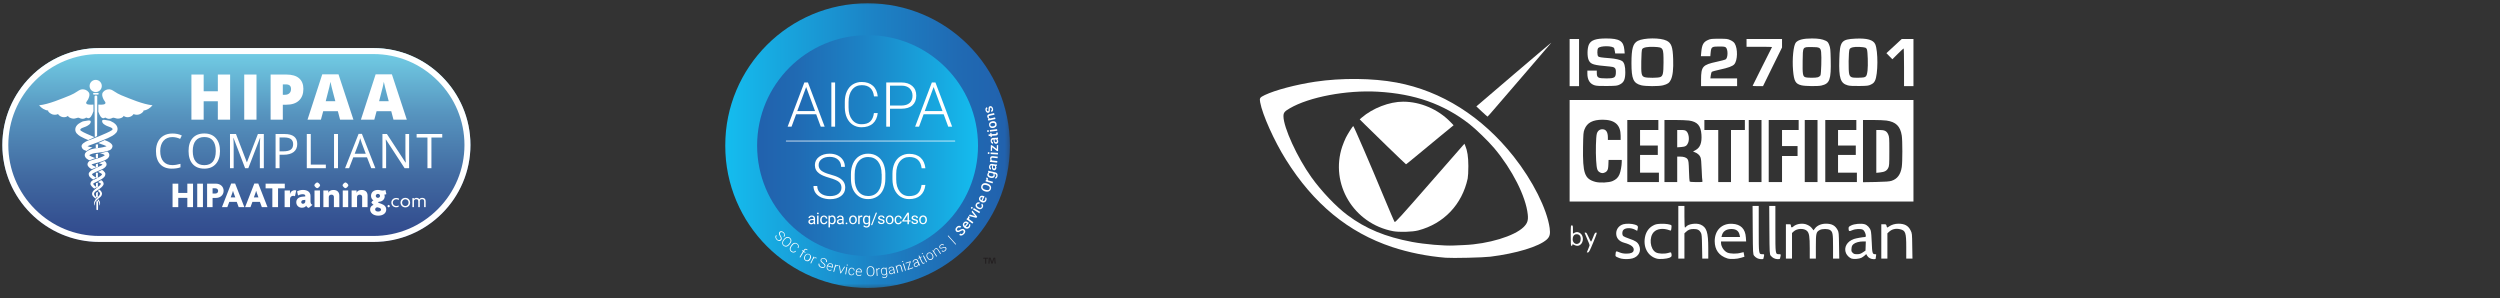 <svg width="260" height="31" viewBox="0 0 260 31" fill="none" xmlns="http://www.w3.org/2000/svg">
<rect x="0" y="0" width="260" height="31" fill="#333333" stroke="none"/>
<path d="M48.927 15.081C48.927 20.625 44.39 25.162 38.846 25.162H10.324C4.779 25.162 0.243 20.625 0.243 15.081C0.243 9.536 4.779 5 10.324 5H38.846C44.391 5 48.927 9.536 48.927 15.081Z" fill="url(#paint0_linear_708_2)"/>
<path d="M38.846 5.622C41.361 5.622 43.733 6.609 45.525 8.401C47.317 10.194 48.304 12.566 48.304 15.081C48.304 17.596 47.317 19.968 45.526 21.761C43.733 23.553 41.361 24.539 38.846 24.539H10.324C7.808 24.539 5.436 23.553 3.644 21.761C1.852 19.968 0.865 17.596 0.865 15.081C0.865 12.566 1.852 10.194 3.644 8.401C5.437 6.609 7.809 5.622 10.324 5.622H38.846ZM38.846 5H10.324C4.779 5 0.243 9.536 0.243 15.081C0.243 20.625 4.779 25.162 10.324 25.162H38.846C44.391 25.162 48.927 20.625 48.927 15.081C48.927 9.536 44.39 5 38.846 5Z" fill="white"/>
<path d="M10.239 20.736C10.199 20.777 10.185 20.802 10.143 20.843C10.156 20.858 10.183 20.885 10.195 20.899C10.428 21.162 10.282 21.368 10.309 21.374C10.314 21.377 10.362 21.345 10.394 21.247C10.428 21.149 10.403 20.98 10.297 20.826C10.286 20.803 10.255 20.759 10.239 20.736ZM10.511 18.732C10.508 18.733 10.505 18.736 10.503 18.738C10.405 18.808 10.304 18.872 10.198 18.929C10.341 18.997 10.459 19.075 10.493 19.096C10.517 19.111 10.404 19.282 10.291 19.358C10.174 19.459 10.043 19.55 9.921 19.649C9.801 19.749 9.673 19.849 9.601 20.018C9.52 20.207 9.622 20.381 9.737 20.476C9.792 20.52 9.879 20.618 9.927 20.658C9.937 20.634 10.006 20.586 10.028 20.535C9.774 20.324 9.62 20.067 10.063 19.835C10.183 19.749 10.318 19.665 10.455 19.559C10.524 19.506 10.594 19.446 10.658 19.367C10.709 19.292 10.83 19.183 10.759 19.002C10.738 18.943 10.705 18.888 10.663 18.842C10.62 18.795 10.568 18.758 10.511 18.732ZM10.867 16.741C10.85 16.752 10.456 16.905 10.285 16.985C10.368 17.008 10.45 17.032 10.53 17.057C10.584 17.07 10.632 17.091 10.661 17.103C10.652 17.118 10.64 17.131 10.627 17.141C10.578 17.192 10.514 17.222 10.415 17.268C10.232 17.355 10.04 17.441 9.854 17.532C9.665 17.647 9.48 17.66 9.279 17.934C9.163 18.09 9.257 18.322 9.342 18.4C9.427 18.499 9.516 18.561 9.605 18.617C9.635 18.638 9.667 18.656 9.698 18.674C9.797 18.594 9.914 18.554 10.018 18.487C9.938 18.444 9.86 18.396 9.784 18.345C9.631 18.251 9.53 18.096 9.578 18.109C9.613 18.052 9.847 17.937 10.011 17.863C10.193 17.781 10.381 17.703 10.575 17.619C10.665 17.581 10.794 17.526 10.895 17.428C10.975 17.35 11.176 17.177 11.036 16.916C10.999 16.842 10.94 16.781 10.867 16.741ZM11.201 14.698C11.096 14.649 10.989 14.604 10.88 14.566C10.771 14.649 10.305 14.83 10.205 14.87C10.321 14.915 10.443 14.961 10.574 15.006C10.725 15.056 10.847 15.098 10.982 15.161C11.015 15.176 11.048 15.192 11.079 15.209C11.031 15.226 10.981 15.242 10.932 15.257C10.761 15.303 10.588 15.338 10.414 15.364C10.062 15.427 9.622 15.419 9.199 15.647C9.089 15.707 8.976 15.763 8.869 15.925C8.84 15.975 8.821 16.03 8.815 16.088C8.809 16.146 8.815 16.204 8.834 16.259C8.877 16.366 8.933 16.427 8.985 16.477C9.092 16.565 9.194 16.625 9.297 16.672C9.418 16.645 9.527 16.59 9.643 16.546C9.669 16.536 9.694 16.528 9.72 16.518L9.915 16.439C9.863 16.423 9.812 16.406 9.761 16.387C9.58 16.323 9.387 16.236 9.288 16.146C9.284 16.145 9.282 16.141 9.279 16.139C9.317 16.108 9.36 16.082 9.405 16.061C9.71 15.909 10.091 15.899 10.486 15.843C10.679 15.816 10.871 15.783 11.062 15.734C11.157 15.707 11.25 15.678 11.349 15.639C11.518 15.573 11.628 15.49 11.69 15.284C11.785 14.976 11.281 14.739 11.201 14.698Z" fill="white"/>
<path d="M10.339 19.713C10.284 19.76 10.199 19.843 10.168 19.861C10.766 20.208 10.026 20.52 9.886 20.826C9.781 20.979 9.755 21.149 9.789 21.246C9.822 21.345 9.869 21.376 9.873 21.374C9.902 21.367 9.756 21.163 9.989 20.899C10.092 20.769 10.255 20.644 10.446 20.477C10.542 20.396 10.663 20.207 10.583 20.018C10.526 19.884 10.435 19.794 10.339 19.713ZM10.615 17.665C10.615 17.665 10.329 17.814 10.199 17.876C10.361 17.949 10.572 18.055 10.605 18.109C10.653 18.096 10.553 18.251 10.399 18.344C10.255 18.445 10.084 18.528 9.926 18.62C9.786 18.713 9.539 18.707 9.423 19.002C9.354 19.183 9.474 19.291 9.525 19.368C9.59 19.446 9.66 19.506 9.728 19.559C9.754 19.579 9.779 19.598 9.805 19.616C9.883 19.569 9.962 19.523 10.039 19.476C9.989 19.438 9.94 19.399 9.893 19.358C9.779 19.281 9.666 19.11 9.691 19.096C9.73 19.071 9.887 18.966 10.064 18.893C10.229 18.805 10.402 18.729 10.58 18.617C10.668 18.561 10.757 18.499 10.842 18.4C10.927 18.322 11.021 18.089 10.905 17.934C10.798 17.789 10.716 17.718 10.615 17.665ZM11.166 15.761C11.036 15.808 10.516 15.914 10.398 15.938C10.533 15.965 10.661 16.001 10.778 16.06C10.827 16.083 10.879 16.118 10.905 16.139C10.902 16.142 10.898 16.144 10.895 16.145C10.796 16.236 10.604 16.323 10.423 16.387C10.241 16.454 10.038 16.505 9.833 16.568C9.732 16.599 9.629 16.631 9.526 16.665C9.436 16.709 9.268 16.696 9.148 16.916C9.008 17.177 9.209 17.349 9.289 17.428C9.367 17.504 9.464 17.554 9.544 17.59C9.692 17.527 9.843 17.474 9.991 17.411C10.003 17.404 10.016 17.398 10.029 17.389C9.941 17.348 9.854 17.309 9.769 17.268C9.67 17.221 9.606 17.191 9.557 17.14C9.544 17.13 9.532 17.117 9.524 17.102C9.566 17.083 9.609 17.068 9.654 17.056C9.75 17.026 9.849 16.998 9.95 16.97C10.147 16.915 10.353 16.869 10.564 16.798C10.775 16.721 10.98 16.656 11.198 16.477C11.265 16.417 11.317 16.342 11.35 16.259C11.367 16.204 11.373 16.146 11.367 16.088C11.361 16.03 11.343 15.975 11.314 15.925C11.274 15.863 11.224 15.807 11.166 15.761ZM11.583 12.633C11.461 12.549 11.284 12.53 11.144 12.51C11.04 12.495 10.765 12.424 10.671 12.489C10.544 12.578 10.668 12.795 10.748 12.867C10.958 13.054 11.237 13.15 11.491 13.24C11.586 13.274 11.828 13.409 11.632 13.542C11.506 13.629 11.312 13.73 11.044 13.849C10.514 14.087 9.978 14.31 9.435 14.518C9.309 14.562 9.136 14.623 8.982 14.698C8.902 14.739 8.398 14.976 8.492 15.284C8.555 15.489 8.665 15.573 8.835 15.639C8.897 15.664 8.957 15.684 9.018 15.703C9.029 15.69 9.041 15.678 9.054 15.667C9.226 15.54 9.414 15.408 9.62 15.339C9.496 15.317 9.373 15.29 9.251 15.257C9.202 15.242 9.153 15.226 9.104 15.209C9.134 15.193 9.168 15.176 9.202 15.161C9.337 15.098 9.457 15.057 9.609 15.006C10.169 14.803 10.721 14.58 11.265 14.339C11.563 14.192 11.838 14.085 12.101 13.787C12.165 13.704 12.206 13.605 12.221 13.502C12.237 13.398 12.225 13.292 12.189 13.194C12.046 12.824 11.655 12.684 11.583 12.633ZM9.972 8.307C9.887 8.304 9.802 8.319 9.723 8.35C9.644 8.38 9.571 8.427 9.51 8.486C9.449 8.545 9.401 8.616 9.368 8.695C9.335 8.773 9.318 8.857 9.318 8.942C9.318 9.027 9.335 9.111 9.369 9.189C9.402 9.268 9.451 9.338 9.512 9.397C9.573 9.456 9.645 9.503 9.725 9.533C9.804 9.564 9.889 9.578 9.973 9.575C10.138 9.57 10.294 9.5 10.409 9.382C10.523 9.263 10.587 9.105 10.587 8.94C10.587 8.775 10.522 8.617 10.408 8.499C10.293 8.381 10.136 8.312 9.972 8.307ZM10.184 9.667H9.761C9.738 9.667 9.716 9.676 9.7 9.692C9.684 9.708 9.675 9.73 9.675 9.752C9.675 9.801 9.713 9.839 9.761 9.839H10.184C10.207 9.839 10.228 9.83 10.245 9.813C10.261 9.797 10.27 9.776 10.27 9.753C10.27 9.73 10.261 9.708 10.245 9.692C10.228 9.676 10.207 9.667 10.184 9.667Z" fill="white"/>
<path d="M9.973 9.932C9.895 9.932 9.832 9.957 9.832 10.07L9.856 14.269C9.856 14.268 9.857 14.268 9.859 14.268L10.004 14.191C10.025 14.18 10.048 14.173 10.072 14.169C10.081 14.165 10.09 14.161 10.099 14.157L10.115 10.07C10.115 9.957 10.051 9.932 9.973 9.932ZM10.108 20.906C10.079 20.924 10.05 20.94 10.021 20.957L10.026 21.769C10.026 21.882 10.197 21.882 10.197 21.769L10.2 20.935C10.184 20.934 10.167 20.93 10.151 20.924C10.136 20.92 10.122 20.914 10.108 20.906ZM9.967 16.485C10.04 16.458 10.115 16.439 10.189 16.439L10.191 15.995C10.116 16.009 10.04 16.016 9.964 16.016L9.967 16.485ZM10.116 18.997C10.072 19.016 10.026 19.036 9.982 19.053L9.984 19.471L10.001 19.486C10.002 19.486 10.003 19.489 10.004 19.49C10.007 19.493 10.01 19.496 10.013 19.499C10.018 19.503 10.022 19.508 10.024 19.513C10.064 19.488 10.106 19.468 10.15 19.454C10.159 19.452 10.168 19.45 10.178 19.449L10.18 19.016C10.17 19.015 10.16 19.013 10.15 19.012C10.139 19.006 10.127 19.002 10.116 18.997ZM9.987 20.066L9.989 20.492C9.998 20.5 10.007 20.508 10.014 20.516L10.034 20.533L10.037 20.532C10.078 20.506 10.127 20.497 10.174 20.506L10.175 19.974C10.151 19.972 10.126 19.969 10.102 19.964C10.064 19.998 10.026 20.033 9.987 20.066ZM10.162 17.987H10.16C10.135 17.975 10.113 17.959 10.093 17.94C10.053 17.951 10.014 17.963 9.974 17.975L9.977 18.467C10.005 18.476 10.031 18.491 10.053 18.511C10.091 18.5 10.13 18.489 10.17 18.483H10.181L10.183 17.996C10.176 17.993 10.169 17.99 10.162 17.987ZM9.971 17.376C9.984 17.388 9.995 17.402 10.004 17.417C10.008 17.423 10.01 17.43 10.013 17.436C10.063 17.419 10.113 17.402 10.164 17.387L10.185 17.382L10.187 17.013C10.115 17.035 10.041 17.054 9.969 17.076L9.971 17.376ZM10.08 15.024C10.055 15.024 10.029 15.022 10.004 15.018L9.958 15.037L9.96 15.439C10.024 15.422 10.088 15.406 10.15 15.386C10.164 15.382 10.179 15.379 10.193 15.378L10.195 15.007C10.157 15.018 10.119 15.024 10.08 15.024ZM9.073 10.84C8.826 10.714 9.047 10.541 9.136 10.38C9.227 10.216 9.334 9.947 9.295 9.76C9.243 9.511 8.965 9.334 8.731 9.298C8.436 9.25 8.272 9.359 8.04 9.509C7.796 9.666 7.593 9.793 7.317 9.904C6.412 10.269 5.045 10.856 4.067 10.948C4.286 11.227 4.658 11.473 5.004 11.492C4.984 11.666 5.313 11.849 5.451 11.897C5.62 11.954 5.878 11.951 6.033 11.862C6.251 12.193 6.755 12.311 7.077 12.046C7.094 12.207 7.379 12.294 7.505 12.322C7.739 12.376 7.868 12.295 8.083 12.246C8.218 12.215 8.276 12.301 8.423 12.335C8.575 12.377 8.737 12.358 8.875 12.282C8.945 12.249 8.918 12.227 8.991 12.233C9.035 12.237 9.101 12.287 9.152 12.296C9.295 12.317 9.391 12.211 9.47 12.111C9.548 12.011 9.638 11.796 9.72 11.568L9.717 10.874C9.478 10.902 9.151 10.879 9.073 10.84ZM11.889 9.509C11.657 9.359 11.494 9.251 11.199 9.298C10.965 9.334 10.687 9.511 10.634 9.76C10.595 9.947 10.703 10.216 10.794 10.381C10.882 10.541 11.104 10.715 10.856 10.839C10.779 10.878 10.466 10.901 10.229 10.875L10.227 11.617C10.304 11.827 10.388 12.018 10.46 12.111C10.537 12.21 10.634 12.317 10.777 12.295C10.829 12.287 10.895 12.237 10.938 12.233C11.012 12.227 10.985 12.248 11.054 12.282C11.212 12.36 11.334 12.375 11.508 12.335C11.654 12.301 11.711 12.215 11.847 12.246C12.062 12.295 12.19 12.376 12.424 12.321C12.55 12.294 12.835 12.207 12.853 12.046C13.175 12.311 13.679 12.193 13.897 11.862C14.053 11.95 14.31 11.954 14.478 11.897C14.616 11.849 14.945 11.666 14.926 11.492C15.271 11.473 15.643 11.227 15.862 10.949C14.885 10.856 13.518 10.269 12.613 9.904C12.336 9.793 12.134 9.666 11.889 9.509ZM8.423 13.604C8.228 13.472 8.469 13.336 8.564 13.302C8.819 13.212 9.098 13.117 9.308 12.929C9.388 12.858 9.512 12.641 9.384 12.552C9.291 12.488 9.016 12.557 8.912 12.573C8.771 12.593 8.595 12.611 8.473 12.695C8.401 12.746 8.01 12.887 7.867 13.256C7.83 13.355 7.819 13.461 7.835 13.565C7.85 13.668 7.891 13.767 7.955 13.85C8.218 14.148 8.494 14.255 8.792 14.402C8.872 14.436 8.999 14.493 9.17 14.567C9.194 14.542 9.65 14.38 9.819 14.262C9.426 14.097 9.145 13.971 9.013 13.912C8.743 13.793 8.55 13.692 8.423 13.604ZM17.927 14.256C17.537 14.256 17.229 14.385 17.002 14.645C16.776 14.905 16.663 15.261 16.663 15.713C16.663 16.178 16.773 16.537 16.991 16.791C17.208 17.045 17.519 17.172 17.922 17.172C18.17 17.172 18.453 17.127 18.77 17.038V17.399C18.524 17.493 18.22 17.539 17.859 17.539C17.336 17.539 16.933 17.379 16.648 17.062C16.363 16.745 16.221 16.293 16.221 15.709C16.221 15.342 16.289 15.021 16.427 14.746C16.563 14.47 16.761 14.259 17.019 14.109C17.278 13.96 17.582 13.886 17.932 13.886C18.304 13.886 18.63 13.954 18.909 14.091L18.734 14.445C18.482 14.323 18.206 14.258 17.927 14.256ZM22.879 15.709C22.879 16.277 22.735 16.725 22.447 17.05C22.159 17.376 21.76 17.539 21.248 17.539C20.725 17.539 20.321 17.379 20.037 17.059C19.752 16.739 19.61 16.288 19.61 15.704C19.61 15.126 19.752 14.677 20.038 14.359C20.323 14.041 20.728 13.881 21.253 13.881C21.763 13.881 22.162 14.043 22.449 14.367C22.735 14.692 22.879 15.138 22.879 15.709ZM20.047 15.709C20.047 16.19 20.15 16.555 20.355 16.803C20.56 17.053 20.857 17.177 21.248 17.177C21.642 17.177 21.939 17.053 22.14 16.805C22.341 16.557 22.441 16.192 22.441 15.709C22.441 15.231 22.341 14.869 22.141 14.622C21.941 14.373 21.645 14.251 21.253 14.251C20.859 14.251 20.56 14.375 20.355 14.623C20.15 14.872 20.047 15.234 20.047 15.709ZM25.491 17.491L24.286 14.341H24.267C24.29 14.591 24.301 14.887 24.301 15.231V17.491H23.919V13.937H24.542L25.666 16.868H25.686L26.821 13.938H27.438V17.491H27.025V15.201C27.025 14.938 27.036 14.652 27.059 14.345H27.04L25.825 17.49L25.491 17.491ZM30.914 14.972C30.914 15.332 30.791 15.609 30.546 15.804C30.3 15.996 29.95 16.093 29.492 16.093H29.074V17.491H28.661V13.937H29.582C30.471 13.937 30.914 14.282 30.914 14.972ZM29.074 15.739H29.446C29.813 15.739 30.077 15.679 30.241 15.56C30.404 15.442 30.487 15.253 30.487 14.992C30.487 14.757 30.409 14.583 30.256 14.467C30.102 14.352 29.862 14.295 29.536 14.295H29.074V15.739ZM31.907 17.491V13.937H32.32V17.117H33.888V17.491H31.907ZM34.739 17.491V13.937H35.151V17.491H34.739ZM38.609 17.491L38.167 16.36H36.743L36.306 17.49H35.888L37.293 13.923H37.64L39.037 17.49L38.609 17.491ZM38.039 15.989L37.626 14.887C37.563 14.719 37.508 14.548 37.46 14.375C37.419 14.548 37.368 14.72 37.307 14.887L36.889 15.989H38.039ZM42.549 17.49H42.078L40.137 14.508H40.117C40.143 14.858 40.156 15.178 40.156 15.47V17.49H39.774V13.937H40.24L42.178 16.907H42.197L42.175 16.485C42.166 16.315 42.162 16.145 42.164 15.976V13.937H42.549V17.49ZM44.868 17.491H44.455V14.305H43.329V13.937H45.994V14.304H44.868V17.491ZM40.419 21.567C40.376 21.567 40.289 21.48 40.289 21.437C40.289 21.397 40.377 21.308 40.419 21.308C40.461 21.308 40.548 21.397 40.548 21.437C40.548 21.48 40.461 21.567 40.419 21.567ZM41.465 20.8C41.389 20.751 41.3 20.724 41.21 20.724C41.163 20.723 41.116 20.731 41.073 20.748C41.029 20.765 40.989 20.791 40.956 20.823C40.922 20.856 40.896 20.896 40.878 20.939C40.861 20.983 40.852 21.029 40.853 21.076C40.853 21.285 41.018 21.426 41.212 21.426C41.308 21.426 41.384 21.407 41.467 21.363L41.45 21.508C41.371 21.544 41.286 21.561 41.2 21.559C40.936 21.559 40.698 21.371 40.698 21.073C40.698 20.775 40.935 20.586 41.2 20.586C41.321 20.586 41.422 20.615 41.496 20.658L41.465 20.8ZM42.156 21.568C41.873 21.568 41.653 21.364 41.653 21.073C41.653 20.781 41.873 20.576 42.156 20.576C42.437 20.576 42.653 20.781 42.653 21.073C42.653 21.363 42.437 21.568 42.156 21.568ZM42.156 20.723C41.969 20.723 41.816 20.866 41.816 21.077C41.816 21.286 41.969 21.427 42.155 21.427C42.339 21.427 42.491 21.286 42.491 21.077C42.491 20.866 42.34 20.723 42.156 20.723ZM44.108 21.545V20.92C44.108 20.809 44.058 20.716 43.889 20.716C43.723 20.716 43.661 20.809 43.661 20.92V21.545H43.498V20.92C43.498 20.809 43.45 20.716 43.282 20.716C43.116 20.716 43.051 20.809 43.051 20.92V21.545H42.89V20.598H43.041V20.724H43.043C43.076 20.642 43.16 20.576 43.322 20.576C43.446 20.576 43.559 20.628 43.607 20.726C43.651 20.642 43.768 20.576 43.913 20.576C44.126 20.576 44.269 20.702 44.269 20.906V21.545H44.108ZM28.917 19.588V21.545H28.324V19.588H27.623V19.101H29.618V19.588H28.917ZM30.675 20.407C30.623 20.382 30.565 20.368 30.507 20.365C30.328 20.365 30.162 20.462 30.162 20.737V21.545H29.6V19.81H30.155V20.198H30.159C30.215 19.926 30.419 19.78 30.653 19.78C30.707 19.78 30.761 19.788 30.813 19.803L30.675 20.407ZM32.111 21.622C32.051 21.608 31.996 21.58 31.949 21.54C31.902 21.5 31.866 21.449 31.843 21.392C31.767 21.534 31.602 21.603 31.391 21.603C31.085 21.603 30.813 21.388 30.813 21.027C30.813 20.71 31.061 20.496 31.407 20.462L31.751 20.427V20.37C31.751 20.266 31.667 20.198 31.48 20.198C31.31 20.198 31.123 20.251 30.997 20.331L30.897 19.907C31.039 19.815 31.276 19.753 31.506 19.753C31.966 19.753 32.291 19.965 32.291 20.381V20.948C32.291 21.151 32.368 21.258 32.502 21.308L32.111 21.622ZM31.751 20.787L31.541 20.806C31.395 20.818 31.33 20.921 31.33 21.025C31.33 21.116 31.399 21.192 31.506 21.192C31.539 21.193 31.572 21.186 31.602 21.174C31.632 21.161 31.66 21.142 31.683 21.119C31.706 21.095 31.724 21.067 31.735 21.037C31.747 21.006 31.753 20.973 31.751 20.941V20.787ZM32.992 19.573C32.892 19.573 32.69 19.37 32.69 19.27C32.69 19.171 32.892 18.972 32.992 18.972C33.092 18.972 33.294 19.171 33.294 19.27C33.294 19.37 33.092 19.573 32.992 19.573ZM32.709 21.545V19.81H33.276V21.545H32.709ZM34.726 21.545V20.48C34.726 20.355 34.642 20.242 34.469 20.242C34.301 20.242 34.194 20.35 34.194 20.488V21.545H33.631V19.81H34.148V20.043H34.153C34.221 19.859 34.401 19.756 34.681 19.756C35.059 19.756 35.289 19.971 35.289 20.339V21.545H34.726ZM35.929 19.573C35.829 19.573 35.626 19.37 35.626 19.27C35.626 19.171 35.829 18.972 35.929 18.972C36.028 18.972 36.231 19.171 36.231 19.27C36.231 19.37 36.029 19.573 35.929 19.573ZM35.646 21.545V19.81H36.212V21.545H35.646ZM37.663 21.545V20.48C37.663 20.355 37.579 20.242 37.407 20.242C37.238 20.242 37.132 20.35 37.132 20.488V21.545H36.568V19.81H37.085V20.043H37.089C37.158 19.859 37.337 19.756 37.618 19.756C37.997 19.756 38.227 19.971 38.227 20.339V21.545H37.663ZM39.337 22.43C38.831 22.43 38.494 22.143 38.494 21.779C38.494 21.515 38.671 21.357 38.85 21.312L38.628 21.09C38.644 20.979 38.739 20.883 38.839 20.84C38.761 20.791 38.697 20.722 38.653 20.641C38.609 20.56 38.586 20.469 38.586 20.377C38.586 20.009 38.851 19.753 39.303 19.753C39.406 19.753 39.485 19.768 39.559 19.788C39.635 19.807 39.72 19.818 39.808 19.818C39.904 19.818 40.003 19.795 40.08 19.761L40.183 20.189C40.117 20.226 40.044 20.244 39.969 20.242C39.988 20.277 40.011 20.358 40.011 20.419C40.011 20.71 39.781 20.956 39.444 20.979C39.375 20.982 39.328 20.998 39.328 21.043C39.328 21.062 39.344 21.086 39.375 21.097L39.643 21.192C39.984 21.316 40.168 21.488 40.168 21.805C40.168 22.162 39.843 22.43 39.337 22.43ZM39.456 21.614L39.248 21.557C39.115 21.561 39.015 21.657 39.015 21.783C39.015 21.901 39.119 22.002 39.322 22.002C39.521 22.002 39.628 21.909 39.628 21.809C39.628 21.729 39.567 21.645 39.456 21.614ZM39.303 20.163C39.177 20.163 39.081 20.259 39.081 20.37C39.081 20.485 39.176 20.576 39.303 20.576C39.426 20.576 39.525 20.485 39.525 20.37C39.525 20.259 39.432 20.163 39.303 20.163ZM19.482 21.545V20.577H18.54V21.545H17.946V19.102H18.54V20.063H19.482V19.102H20.075V21.545H19.482ZM20.512 21.545V19.102H21.106V21.545H20.512ZM22.468 20.584H22.108V21.545H21.538V19.102H22.468C22.886 19.102 23.257 19.382 23.257 19.842C23.257 20.302 22.89 20.584 22.468 20.584ZM22.384 19.581H22.108V20.129H22.384C22.537 20.129 22.687 20.044 22.687 19.857C22.687 19.673 22.537 19.581 22.384 19.581ZM24.824 21.545L24.621 20.994H23.845L23.641 21.545H23.082L24.043 19.084H24.453L25.414 21.545L24.824 21.545ZM24.306 20.079C24.284 20.014 24.253 19.933 24.234 19.853H24.227C24.208 19.93 24.185 20.006 24.157 20.08L23.993 20.53H24.472L24.306 20.079ZM27.232 21.545L27.029 20.994H26.252L26.049 21.545H25.49L26.451 19.084H26.86L27.822 21.545L27.232 21.545ZM26.715 20.079C26.692 20.014 26.661 19.933 26.642 19.853H26.635C26.616 19.93 26.593 20.006 26.565 20.08L26.402 20.53H26.879L26.715 20.079ZM23.931 12.448H22.655V10.533H21.181V12.448H19.907V7.752H21.182V9.492H22.656V7.752H23.932L23.931 12.448ZM25.4 12.448V7.752H26.675V12.448H25.4ZM31.552 9.245C31.552 9.77 31.397 10.175 31.088 10.461C30.779 10.747 30.339 10.89 29.769 10.89H29.413V12.448H28.144V7.752H29.769C30.362 7.752 30.808 7.881 31.105 8.14C31.403 8.4 31.552 8.768 31.552 9.245ZM29.413 9.856H29.644C29.835 9.856 29.986 9.802 30.099 9.695C30.211 9.588 30.267 9.44 30.267 9.252C30.267 8.935 30.092 8.776 29.741 8.776H29.413V9.856ZM35.369 12.447L35.138 11.568H33.613L33.375 12.448H31.981L33.513 7.732H35.205L36.757 12.448L35.369 12.447ZM34.875 10.526L34.672 9.756C34.612 9.535 34.555 9.313 34.5 9.091C34.451 8.897 34.406 8.702 34.367 8.506C34.349 8.615 34.309 8.795 34.253 9.046C34.196 9.296 34.071 9.79 33.875 10.527L34.875 10.526ZM40.922 12.447L40.69 11.568H39.165L38.927 12.448H37.533L39.065 7.732H40.758L42.309 12.448L40.922 12.447ZM40.427 10.526L40.224 9.756C40.165 9.535 40.108 9.313 40.053 9.091C40.003 8.897 39.958 8.702 39.919 8.506C39.9 8.615 39.862 8.795 39.806 9.046C39.749 9.296 39.623 9.79 39.427 10.527L40.427 10.526Z" fill="white"/>
<mask id="mask0_708_2" style="mask-type:alpha" maskUnits="userSpaceOnUse" x="75" y="0" width="31" height="31">
<path d="M75 0H105.455V30.243H75V0Z" fill="white"/>
</mask>
<g mask="url(#mask0_708_2)">
<path d="M90.227 29.946C98.403 29.946 105.03 23.318 105.03 15.143C105.03 6.967 98.403 0.34 90.227 0.34C82.051 0.34 75.424 6.967 75.424 15.143C75.424 23.319 82.052 29.946 90.227 29.946Z" fill="url(#paint1_linear_708_2)"/>
<path d="M90.227 26.629C96.571 26.629 101.713 21.486 101.713 15.143C101.713 8.799 96.571 3.657 90.227 3.657C83.884 3.657 78.741 8.799 78.741 15.143C78.741 21.486 83.884 26.629 90.227 26.629Z" fill="url(#paint2_linear_708_2)"/>
<path d="M81.159 24.916C81.201 24.873 81.218 24.831 81.209 24.779C81.193 24.701 81.161 24.626 81.116 24.559C81.071 24.488 81.036 24.411 81.014 24.33C81.007 24.292 81.008 24.253 81.018 24.216C81.028 24.18 81.047 24.146 81.074 24.118C81.124 24.059 81.193 24.042 81.277 24.05C81.365 24.061 81.446 24.104 81.507 24.169C81.557 24.219 81.591 24.27 81.608 24.321C81.625 24.381 81.633 24.432 81.625 24.492C81.615 24.546 81.589 24.596 81.549 24.635L81.489 24.576C81.512 24.554 81.529 24.527 81.541 24.498C81.553 24.469 81.558 24.437 81.558 24.406C81.551 24.337 81.517 24.273 81.464 24.228C81.404 24.178 81.353 24.143 81.294 24.135C81.235 24.126 81.184 24.143 81.15 24.185C81.132 24.203 81.12 24.225 81.112 24.248C81.105 24.272 81.103 24.297 81.108 24.321C81.116 24.372 81.142 24.441 81.193 24.525C81.243 24.61 81.277 24.678 81.286 24.729C81.301 24.775 81.304 24.825 81.294 24.873C81.284 24.919 81.26 24.96 81.227 24.992C81.201 25.02 81.169 25.041 81.134 25.054C81.098 25.067 81.06 25.072 81.023 25.067C80.931 25.053 80.848 25.008 80.785 24.941C80.733 24.893 80.693 24.835 80.667 24.771C80.642 24.718 80.634 24.659 80.641 24.601C80.649 24.546 80.676 24.495 80.717 24.457L80.777 24.517C80.753 24.539 80.736 24.567 80.725 24.598C80.715 24.629 80.713 24.662 80.718 24.694C80.726 24.762 80.768 24.831 80.828 24.89C80.875 24.94 80.938 24.973 81.006 24.983C81.063 24.979 81.117 24.955 81.159 24.916ZM82.092 25.45C82.04 25.518 81.973 25.573 81.897 25.611C81.831 25.643 81.757 25.654 81.685 25.645C81.612 25.633 81.544 25.601 81.489 25.551C81.446 25.517 81.41 25.474 81.387 25.424C81.363 25.374 81.352 25.319 81.353 25.263C81.353 25.144 81.396 25.034 81.489 24.924L81.557 24.839C81.617 24.771 81.685 24.711 81.752 24.678C81.818 24.646 81.892 24.634 81.965 24.644C82.037 24.655 82.105 24.688 82.16 24.737C82.217 24.785 82.261 24.846 82.287 24.916C82.312 24.983 82.312 25.051 82.287 25.127C82.264 25.209 82.224 25.284 82.168 25.348L82.092 25.45ZM82.1 25.305C82.176 25.212 82.219 25.119 82.219 25.026C82.221 24.982 82.212 24.938 82.192 24.898C82.173 24.858 82.144 24.823 82.109 24.797C82.076 24.767 82.036 24.746 81.994 24.734C81.951 24.723 81.907 24.721 81.863 24.729C81.778 24.745 81.693 24.805 81.608 24.899L81.541 24.983C81.464 25.076 81.421 25.17 81.421 25.263C81.421 25.357 81.456 25.433 81.532 25.492C81.565 25.521 81.604 25.543 81.647 25.554C81.689 25.566 81.734 25.568 81.778 25.56C81.871 25.543 81.948 25.484 82.033 25.39L82.1 25.305ZM82.787 26.128C82.711 26.213 82.635 26.256 82.55 26.264C82.455 26.271 82.36 26.241 82.287 26.18C82.229 26.139 82.184 26.081 82.158 26.015C82.132 25.948 82.127 25.875 82.143 25.806C82.161 25.726 82.195 25.651 82.244 25.585L82.32 25.475C82.367 25.406 82.427 25.348 82.499 25.305C82.558 25.265 82.631 25.247 82.702 25.255C82.77 25.255 82.838 25.28 82.906 25.331C83 25.399 83.05 25.467 83.067 25.551C83.084 25.636 83.067 25.721 83.017 25.815L82.949 25.764C83.033 25.611 83.008 25.484 82.873 25.382C82.839 25.357 82.8 25.34 82.759 25.332C82.718 25.325 82.675 25.328 82.635 25.34C82.55 25.365 82.474 25.424 82.397 25.526L82.32 25.628C82.257 25.708 82.222 25.806 82.219 25.908C82.219 26.001 82.261 26.069 82.338 26.12C82.414 26.171 82.482 26.196 82.542 26.188C82.615 26.174 82.681 26.135 82.728 26.077L82.787 26.128ZM83.152 26.74L83.508 26.145L83.398 26.077L83.432 26.018L83.542 26.086L83.593 26.009C83.635 25.942 83.678 25.899 83.737 25.882C83.797 25.866 83.848 25.874 83.916 25.916C83.941 25.933 83.966 25.95 83.983 25.975L83.941 26.035C83.923 26.016 83.903 25.999 83.882 25.984C83.84 25.959 83.805 25.95 83.763 25.967C83.722 25.983 83.689 26.014 83.669 26.052L83.619 26.137L83.772 26.23L83.737 26.29L83.585 26.197L83.228 26.79L83.152 26.74ZM83.686 26.604C83.715 26.54 83.763 26.487 83.823 26.451C83.87 26.412 83.93 26.39 83.992 26.391C84.054 26.389 84.116 26.404 84.17 26.434C84.212 26.455 84.249 26.485 84.278 26.521C84.308 26.558 84.329 26.6 84.34 26.646C84.365 26.739 84.348 26.832 84.29 26.942L84.281 26.959C84.252 27.023 84.204 27.077 84.145 27.113C84.097 27.152 84.036 27.173 83.974 27.172C83.896 27.174 83.82 27.15 83.757 27.104C83.694 27.058 83.648 26.992 83.627 26.917C83.601 26.824 83.618 26.731 83.678 26.62L83.686 26.604ZM83.746 26.663C83.704 26.731 83.689 26.813 83.704 26.892C83.721 26.968 83.754 27.019 83.823 27.053C83.89 27.087 83.958 27.096 84.026 27.062C84.1 27.026 84.16 26.966 84.195 26.891L84.204 26.875C84.228 26.827 84.246 26.775 84.255 26.722C84.255 26.673 84.247 26.624 84.23 26.578C84.207 26.534 84.171 26.499 84.127 26.476C84.06 26.442 83.992 26.434 83.924 26.467C83.848 26.501 83.787 26.561 83.754 26.637L83.746 26.663ZM84.9 26.883L84.849 26.858C84.807 26.836 84.759 26.83 84.713 26.841C84.663 26.857 84.619 26.886 84.585 26.926L84.357 27.401L84.281 27.367L84.612 26.68L84.688 26.714L84.637 26.824C84.672 26.794 84.714 26.775 84.759 26.769C84.804 26.763 84.85 26.77 84.891 26.79C84.908 26.799 84.925 26.807 84.933 26.824L84.9 26.883ZM85.748 27.706C85.757 27.683 85.761 27.658 85.76 27.633C85.758 27.608 85.751 27.584 85.739 27.562C85.692 27.497 85.635 27.44 85.57 27.392C85.5 27.342 85.437 27.282 85.383 27.214C85.359 27.183 85.343 27.146 85.339 27.107C85.334 27.068 85.341 27.029 85.358 26.994C85.383 26.917 85.442 26.875 85.519 26.849C85.603 26.826 85.693 26.832 85.773 26.866C85.833 26.886 85.885 26.921 85.926 26.968C85.966 27.007 85.992 27.058 86.002 27.113C86.013 27.167 86.008 27.223 85.986 27.274L85.901 27.24C85.914 27.21 85.92 27.178 85.918 27.145C85.917 27.113 85.908 27.081 85.892 27.053C85.867 26.994 85.807 26.951 85.731 26.926C85.669 26.9 85.601 26.894 85.536 26.909C85.51 26.915 85.486 26.927 85.467 26.945C85.448 26.963 85.433 26.985 85.425 27.011C85.416 27.034 85.412 27.06 85.415 27.085C85.418 27.11 85.428 27.134 85.442 27.155C85.477 27.205 85.519 27.248 85.595 27.307C85.672 27.367 85.731 27.409 85.765 27.452C85.797 27.489 85.82 27.532 85.832 27.579C85.844 27.625 85.838 27.673 85.816 27.715C85.805 27.751 85.783 27.784 85.755 27.809C85.727 27.834 85.692 27.852 85.655 27.859C85.567 27.884 85.473 27.875 85.391 27.834C85.326 27.812 85.268 27.774 85.222 27.723C85.176 27.683 85.143 27.63 85.129 27.571C85.118 27.514 85.124 27.454 85.146 27.401L85.23 27.435C85.218 27.465 85.213 27.498 85.216 27.53C85.219 27.563 85.23 27.594 85.247 27.622C85.281 27.681 85.341 27.723 85.425 27.757C85.502 27.782 85.57 27.791 85.621 27.774C85.68 27.791 85.723 27.757 85.748 27.706ZM86.206 28.138C86.146 28.121 86.093 28.086 86.054 28.038C86.013 27.992 85.986 27.936 85.977 27.876C85.966 27.81 85.972 27.743 85.994 27.68L86.002 27.655C86.023 27.589 86.058 27.528 86.104 27.477C86.144 27.431 86.198 27.398 86.257 27.384C86.312 27.367 86.371 27.367 86.427 27.384C86.512 27.409 86.579 27.46 86.605 27.537C86.639 27.624 86.639 27.72 86.605 27.808L86.588 27.85L86.07 27.689L86.062 27.706C86.035 27.781 86.038 27.863 86.071 27.935C86.085 27.968 86.106 27.997 86.132 28.02C86.158 28.044 86.189 28.061 86.223 28.071C86.261 28.086 86.302 28.089 86.342 28.08C86.381 28.07 86.419 28.052 86.452 28.029L86.495 28.079C86.418 28.156 86.325 28.172 86.206 28.138ZM86.41 27.443C86.35 27.428 86.287 27.434 86.231 27.46C86.172 27.496 86.124 27.549 86.096 27.613L86.537 27.748V27.74C86.556 27.679 86.553 27.613 86.529 27.554C86.519 27.527 86.504 27.503 86.483 27.484C86.462 27.465 86.437 27.451 86.41 27.443ZM87.19 27.672C87.175 27.663 87.158 27.657 87.14 27.656C87.092 27.641 87.041 27.644 86.995 27.664C86.948 27.686 86.91 27.721 86.885 27.766L86.749 28.274L86.664 28.258L86.859 27.52L86.936 27.537L86.91 27.656C86.939 27.619 86.978 27.593 87.022 27.579C87.065 27.566 87.112 27.566 87.156 27.579C87.175 27.584 87.192 27.593 87.207 27.605L87.19 27.672ZM87.444 28.317L87.801 27.731L87.886 27.749L87.453 28.436L87.386 28.419L87.258 27.613L87.343 27.63L87.444 28.317ZM87.987 28.538L87.903 28.521L88.03 27.765L88.115 27.782L87.987 28.538ZM88.055 27.554C88.055 27.537 88.064 27.528 88.081 27.52C88.089 27.511 88.106 27.511 88.123 27.511C88.14 27.511 88.157 27.52 88.166 27.537C88.174 27.545 88.174 27.562 88.174 27.579C88.174 27.596 88.166 27.604 88.149 27.613C88.132 27.622 88.123 27.622 88.106 27.622C88.098 27.622 88.089 27.619 88.082 27.615C88.074 27.611 88.068 27.604 88.064 27.596C88.055 27.588 88.055 27.571 88.055 27.554ZM88.53 28.563C88.59 28.571 88.641 28.563 88.683 28.529C88.703 28.515 88.72 28.498 88.733 28.477C88.746 28.457 88.755 28.434 88.759 28.41L88.836 28.419C88.829 28.463 88.808 28.505 88.777 28.538C88.744 28.573 88.703 28.599 88.658 28.613C88.607 28.631 88.564 28.631 88.513 28.631C88.468 28.628 88.425 28.614 88.386 28.59C88.348 28.566 88.316 28.534 88.293 28.495C88.243 28.419 88.225 28.326 88.243 28.207V28.182C88.251 28.113 88.274 28.046 88.31 27.986C88.339 27.934 88.383 27.893 88.437 27.867C88.493 27.841 88.555 27.832 88.615 27.842C88.653 27.845 88.69 27.855 88.724 27.873C88.757 27.89 88.787 27.914 88.811 27.944C88.861 28.003 88.878 28.071 88.87 28.147L88.794 28.139C88.794 28.08 88.785 28.029 88.751 27.986C88.715 27.943 88.663 27.916 88.607 27.91C88.573 27.904 88.538 27.906 88.506 27.917C88.474 27.927 88.444 27.945 88.42 27.97C88.37 28.02 88.344 28.096 88.327 28.19V28.215C88.319 28.308 88.327 28.393 88.361 28.453C88.378 28.483 88.403 28.509 88.432 28.529C88.462 28.548 88.495 28.56 88.53 28.563ZM89.311 28.707C89.25 28.702 89.192 28.681 89.141 28.648C89.091 28.612 89.053 28.561 89.031 28.503C89.007 28.441 88.996 28.375 88.997 28.308V28.274C89.003 28.206 89.023 28.139 89.056 28.079C89.085 28.025 89.13 27.981 89.184 27.953C89.235 27.921 89.294 27.907 89.354 27.91C89.395 27.911 89.436 27.922 89.472 27.941C89.509 27.96 89.541 27.987 89.566 28.02C89.616 28.088 89.633 28.173 89.625 28.283V28.334L89.082 28.3V28.317C89.074 28.396 89.095 28.474 89.141 28.538C89.162 28.567 89.188 28.591 89.219 28.608C89.25 28.626 89.284 28.636 89.319 28.639C89.362 28.639 89.404 28.639 89.438 28.622C89.472 28.605 89.506 28.589 89.54 28.547L89.591 28.588C89.523 28.682 89.43 28.716 89.311 28.707ZM89.345 27.986C89.315 27.983 89.285 27.986 89.257 27.997C89.229 28.007 89.204 28.024 89.184 28.046C89.136 28.095 89.104 28.157 89.091 28.223L89.549 28.257V28.249C89.551 28.183 89.534 28.118 89.498 28.063C89.457 28.021 89.403 27.994 89.345 27.986ZM90.94 28.258C90.945 28.342 90.93 28.426 90.897 28.504C90.867 28.571 90.82 28.629 90.761 28.674C90.699 28.716 90.625 28.736 90.55 28.733C90.431 28.733 90.329 28.699 90.252 28.614C90.177 28.529 90.134 28.419 90.134 28.266V28.163C90.134 28.07 90.142 27.986 90.176 27.918C90.204 27.849 90.251 27.79 90.312 27.748C90.374 27.706 90.449 27.685 90.524 27.689C90.6 27.689 90.677 27.706 90.736 27.739C90.799 27.778 90.849 27.834 90.88 27.901C90.915 27.969 90.931 28.053 90.94 28.138V28.257V28.258ZM90.847 28.147C90.847 28.02 90.812 27.927 90.753 27.859C90.725 27.826 90.69 27.8 90.65 27.782C90.611 27.764 90.567 27.756 90.524 27.757C90.48 27.758 90.437 27.768 90.397 27.787C90.358 27.806 90.323 27.833 90.295 27.867C90.235 27.954 90.208 28.059 90.219 28.164V28.274C90.219 28.393 90.252 28.495 90.312 28.563C90.34 28.596 90.375 28.622 90.415 28.64C90.455 28.658 90.498 28.666 90.541 28.665C90.585 28.667 90.629 28.657 90.669 28.638C90.709 28.619 90.744 28.59 90.77 28.555C90.821 28.487 90.846 28.385 90.846 28.257L90.847 28.147ZM91.483 27.978H91.423C91.376 27.98 91.332 27.998 91.296 28.028C91.259 28.064 91.235 28.112 91.228 28.164L91.27 28.69L91.186 28.699L91.126 27.935L91.211 27.927L91.219 28.046C91.233 28.002 91.26 27.964 91.297 27.937C91.333 27.91 91.377 27.894 91.423 27.893C91.448 27.893 91.466 27.893 91.483 27.901V27.978ZM91.618 28.266C91.6 28.168 91.615 28.066 91.66 27.978C91.682 27.941 91.711 27.909 91.746 27.886C91.782 27.862 91.822 27.847 91.865 27.842C91.912 27.833 91.96 27.837 92.005 27.854C92.05 27.87 92.089 27.898 92.119 27.935L92.11 27.825L92.187 27.816L92.28 28.555C92.29 28.64 92.273 28.726 92.23 28.8C92.205 28.834 92.172 28.861 92.136 28.88C92.099 28.899 92.058 28.909 92.017 28.911C91.966 28.918 91.913 28.912 91.865 28.894C91.817 28.879 91.773 28.853 91.737 28.818L91.779 28.758C91.808 28.79 91.844 28.813 91.884 28.828C91.924 28.843 91.967 28.848 92.009 28.843C92.076 28.834 92.127 28.809 92.161 28.758C92.198 28.707 92.213 28.643 92.204 28.58L92.195 28.487C92.153 28.572 92.076 28.614 91.975 28.631C91.935 28.636 91.894 28.632 91.856 28.619C91.818 28.605 91.783 28.584 91.754 28.555C91.687 28.479 91.645 28.384 91.635 28.283L91.618 28.266ZM91.703 28.275C91.709 28.355 91.738 28.432 91.788 28.496C91.831 28.546 91.89 28.563 91.966 28.555C92.068 28.538 92.136 28.487 92.169 28.385L92.127 28.037C92.102 27.995 92.067 27.96 92.025 27.935C91.983 27.918 91.941 27.91 91.89 27.918C91.858 27.922 91.827 27.933 91.801 27.951C91.774 27.968 91.752 27.992 91.737 28.02C91.695 28.08 91.686 28.165 91.703 28.275ZM93.01 28.445C92.992 28.413 92.98 28.378 92.975 28.343C92.952 28.385 92.92 28.422 92.882 28.453C92.84 28.478 92.798 28.503 92.747 28.512C92.716 28.521 92.683 28.523 92.651 28.519C92.619 28.515 92.588 28.504 92.56 28.487C92.536 28.472 92.515 28.453 92.499 28.43C92.482 28.406 92.472 28.379 92.467 28.351C92.45 28.274 92.475 28.215 92.526 28.164C92.593 28.104 92.675 28.066 92.764 28.054L92.916 28.029L92.899 27.944C92.896 27.919 92.888 27.896 92.875 27.876C92.862 27.855 92.844 27.838 92.824 27.825C92.801 27.812 92.775 27.803 92.749 27.8C92.722 27.797 92.696 27.8 92.67 27.808C92.619 27.815 92.571 27.838 92.534 27.876C92.501 27.91 92.492 27.953 92.501 27.995L92.416 28.012C92.412 27.981 92.414 27.951 92.423 27.921C92.431 27.892 92.446 27.865 92.466 27.842C92.516 27.784 92.586 27.748 92.662 27.741C92.733 27.722 92.809 27.731 92.874 27.766C92.903 27.783 92.928 27.806 92.947 27.834C92.966 27.862 92.979 27.893 92.984 27.927L93.052 28.283C93.069 28.36 93.086 28.41 93.103 28.445V28.453L93.01 28.445ZM92.739 28.436C92.792 28.427 92.842 28.404 92.882 28.368C92.92 28.335 92.947 28.29 92.959 28.24L92.925 28.08L92.78 28.105C92.711 28.114 92.646 28.144 92.594 28.19C92.551 28.232 92.534 28.274 92.543 28.326C92.547 28.345 92.555 28.364 92.567 28.38C92.578 28.396 92.594 28.409 92.611 28.419C92.645 28.436 92.688 28.444 92.739 28.436ZM93.222 27.613L93.256 27.74C93.271 27.692 93.297 27.649 93.332 27.613C93.366 27.577 93.411 27.553 93.459 27.545C93.536 27.528 93.604 27.528 93.655 27.57C93.705 27.605 93.739 27.664 93.765 27.757L93.892 28.24L93.807 28.257L93.68 27.774C93.663 27.706 93.638 27.664 93.604 27.639C93.57 27.613 93.519 27.605 93.459 27.622C93.41 27.634 93.368 27.665 93.34 27.706C93.31 27.752 93.292 27.805 93.29 27.859L93.417 28.368L93.332 28.385L93.146 27.647L93.222 27.613ZM93.833 27.215C93.824 27.198 93.833 27.189 93.833 27.172C93.833 27.155 93.849 27.147 93.866 27.147H93.909C93.917 27.147 93.934 27.164 93.934 27.181V27.223C93.926 27.24 93.917 27.248 93.9 27.248C93.883 27.257 93.866 27.248 93.858 27.248C93.849 27.248 93.841 27.232 93.833 27.215ZM94.214 28.131L94.13 28.156L93.909 27.426L93.994 27.401L94.214 28.131ZM94.486 27.97L94.952 27.808L94.978 27.876L94.409 28.072L94.392 28.012L94.622 27.265L94.197 27.41L94.172 27.342L94.698 27.164L94.715 27.223L94.486 27.97ZM95.597 27.622C95.58 27.605 95.563 27.571 95.538 27.528C95.527 27.576 95.504 27.62 95.47 27.656C95.438 27.694 95.397 27.723 95.351 27.74C95.283 27.765 95.224 27.774 95.164 27.749C95.136 27.741 95.11 27.726 95.089 27.705C95.068 27.684 95.053 27.658 95.046 27.63C95.021 27.562 95.021 27.494 95.063 27.435C95.117 27.362 95.19 27.307 95.275 27.274L95.419 27.215L95.385 27.138C95.378 27.115 95.366 27.094 95.35 27.076C95.334 27.059 95.314 27.045 95.291 27.036C95.249 27.019 95.198 27.027 95.139 27.053C95.091 27.072 95.05 27.105 95.02 27.147C95.009 27.164 95.002 27.184 95 27.205C94.999 27.226 95.003 27.246 95.012 27.265L94.936 27.299C94.91 27.24 94.919 27.181 94.953 27.121C94.993 27.056 95.052 27.006 95.122 26.977C95.198 26.943 95.275 26.934 95.334 26.96C95.365 26.971 95.394 26.988 95.418 27.012C95.441 27.035 95.459 27.064 95.47 27.096L95.605 27.426C95.624 27.48 95.653 27.529 95.69 27.571V27.579L95.597 27.622ZM95.326 27.672C95.376 27.647 95.419 27.622 95.453 27.579C95.482 27.539 95.499 27.492 95.503 27.443L95.436 27.291L95.3 27.35C95.224 27.384 95.164 27.426 95.139 27.469C95.114 27.511 95.097 27.562 95.122 27.613C95.139 27.656 95.164 27.681 95.207 27.689C95.24 27.689 95.283 27.689 95.326 27.672ZM95.605 26.57L95.69 26.748L95.835 26.68L95.86 26.739L95.716 26.807L95.936 27.265C95.953 27.307 95.979 27.324 95.996 27.341C96.021 27.35 96.046 27.35 96.08 27.333C96.097 27.324 96.114 27.316 96.14 27.299L96.174 27.358C96.151 27.379 96.126 27.396 96.098 27.409C96.078 27.421 96.055 27.427 96.031 27.429C96.007 27.43 95.984 27.427 95.962 27.418C95.928 27.401 95.894 27.358 95.86 27.299L95.639 26.841L95.512 26.9L95.487 26.841L95.614 26.782L95.529 26.604L95.605 26.57ZM95.877 26.408C95.869 26.392 95.869 26.383 95.869 26.366C95.869 26.349 95.886 26.341 95.903 26.332C95.919 26.324 95.936 26.324 95.945 26.324C95.953 26.324 95.97 26.341 95.979 26.349C95.987 26.366 95.987 26.374 95.979 26.392C95.972 26.407 95.96 26.419 95.945 26.425C95.928 26.434 95.911 26.434 95.903 26.434C95.894 26.434 95.885 26.425 95.877 26.408ZM96.411 27.24L96.335 27.282L95.987 26.604L96.063 26.561L96.411 27.24ZM96.411 26.799C96.376 26.739 96.356 26.672 96.352 26.604C96.349 26.542 96.361 26.481 96.386 26.425C96.417 26.373 96.461 26.329 96.513 26.298C96.553 26.273 96.599 26.258 96.646 26.254C96.693 26.249 96.74 26.256 96.784 26.273C96.878 26.307 96.946 26.374 97.005 26.476L97.013 26.493C97.049 26.553 97.069 26.62 97.073 26.689C97.076 26.75 97.064 26.811 97.039 26.866C97.008 26.919 96.964 26.962 96.912 26.994C96.873 27.018 96.829 27.033 96.784 27.038C96.738 27.042 96.692 27.035 96.649 27.019C96.555 26.985 96.488 26.926 96.429 26.815L96.411 26.799ZM96.496 26.782C96.532 26.854 96.593 26.911 96.666 26.943C96.734 26.968 96.802 26.968 96.87 26.926C96.937 26.892 96.971 26.833 96.988 26.756C96.995 26.674 96.978 26.591 96.938 26.518L96.929 26.501C96.902 26.452 96.864 26.408 96.819 26.374C96.781 26.342 96.733 26.324 96.683 26.324C96.635 26.322 96.588 26.333 96.547 26.357C96.479 26.391 96.445 26.451 96.428 26.527C96.421 26.61 96.439 26.692 96.479 26.765L96.496 26.782ZM97.03 26.009L97.107 26.12C97.107 26.069 97.116 26.018 97.141 25.967C97.168 25.924 97.202 25.887 97.243 25.857C97.311 25.815 97.378 25.798 97.429 25.815C97.489 25.832 97.54 25.883 97.591 25.959L97.862 26.375L97.794 26.417L97.523 25.993C97.489 25.933 97.446 25.899 97.403 25.891C97.379 25.887 97.353 25.888 97.328 25.894C97.304 25.899 97.28 25.91 97.26 25.925C97.216 25.952 97.183 25.994 97.166 26.043C97.15 26.096 97.15 26.152 97.166 26.205L97.455 26.646L97.387 26.689L96.971 26.052L97.03 26.009ZM98.32 25.806C98.309 25.79 98.293 25.777 98.275 25.768C98.258 25.759 98.238 25.755 98.218 25.755C98.163 25.761 98.108 25.775 98.057 25.798C98.008 25.818 97.957 25.835 97.904 25.848C97.868 25.858 97.829 25.855 97.794 25.84C97.764 25.827 97.738 25.807 97.718 25.781C97.701 25.758 97.69 25.731 97.686 25.703C97.682 25.675 97.684 25.646 97.693 25.619C97.713 25.554 97.755 25.497 97.811 25.458C97.879 25.408 97.947 25.382 98.015 25.39C98.083 25.39 98.134 25.424 98.176 25.475L98.108 25.526C98.083 25.492 98.049 25.475 97.998 25.467C97.945 25.468 97.895 25.486 97.853 25.517C97.811 25.551 97.778 25.585 97.769 25.628C97.76 25.67 97.76 25.704 97.786 25.738C97.795 25.752 97.808 25.763 97.822 25.771C97.837 25.778 97.854 25.782 97.87 25.781C97.926 25.774 97.98 25.759 98.032 25.738C98.108 25.713 98.159 25.687 98.202 25.687C98.239 25.681 98.276 25.684 98.311 25.696C98.345 25.704 98.371 25.73 98.397 25.764C98.417 25.787 98.43 25.815 98.434 25.845C98.439 25.875 98.434 25.906 98.422 25.934C98.399 26.002 98.354 26.061 98.295 26.103C98.234 26.15 98.16 26.177 98.083 26.18C98.015 26.18 97.955 26.154 97.921 26.094L97.989 26.044C98.023 26.077 98.057 26.103 98.108 26.103C98.162 26.102 98.214 26.081 98.253 26.043C98.295 26.015 98.328 25.973 98.346 25.925C98.35 25.904 98.351 25.883 98.346 25.863C98.342 25.842 98.333 25.823 98.32 25.806ZM99.432 25.391L99.381 25.441L98.566 24.534L98.617 24.483L99.432 25.391ZM100.186 23.991C100.173 23.976 100.155 23.964 100.136 23.958C100.117 23.952 100.096 23.952 100.076 23.957C100.016 23.974 99.959 24 99.906 24.033C99.831 24.076 99.77 24.11 99.711 24.126C99.601 24.151 99.516 24.135 99.449 24.076C99.42 24.048 99.398 24.015 99.384 23.979C99.369 23.942 99.362 23.903 99.364 23.863C99.364 23.778 99.406 23.693 99.482 23.618C99.526 23.568 99.581 23.53 99.643 23.507C99.696 23.481 99.757 23.475 99.814 23.49C99.871 23.498 99.925 23.525 99.966 23.566L99.847 23.694C99.812 23.663 99.767 23.645 99.72 23.643C99.67 23.651 99.624 23.679 99.592 23.719C99.557 23.753 99.534 23.798 99.525 23.846C99.525 23.889 99.533 23.923 99.567 23.957C99.592 23.982 99.626 23.991 99.669 23.982C99.73 23.966 99.787 23.941 99.839 23.906C99.907 23.863 99.974 23.838 100.025 23.821C100.074 23.806 100.127 23.803 100.178 23.812C100.225 23.825 100.269 23.848 100.306 23.88C100.335 23.907 100.358 23.94 100.373 23.977C100.388 24.013 100.393 24.053 100.39 24.093C100.382 24.177 100.34 24.253 100.263 24.338C100.212 24.389 100.152 24.432 100.093 24.466C100.036 24.488 99.976 24.5 99.915 24.5C99.855 24.49 99.799 24.464 99.754 24.424L99.873 24.287C99.915 24.33 99.966 24.347 100.008 24.338C100.037 24.334 100.065 24.323 100.09 24.307C100.115 24.291 100.137 24.27 100.153 24.245C100.195 24.203 100.22 24.16 100.22 24.118C100.229 24.05 100.22 24.016 100.186 23.991ZM100.839 23.643C100.81 23.683 100.774 23.716 100.731 23.741C100.689 23.765 100.642 23.781 100.593 23.787C100.5 23.795 100.407 23.762 100.314 23.694L100.297 23.677C100.242 23.634 100.199 23.578 100.169 23.516C100.141 23.458 100.129 23.393 100.135 23.329C100.144 23.266 100.171 23.207 100.212 23.159C100.239 23.123 100.273 23.093 100.313 23.071C100.352 23.049 100.396 23.035 100.441 23.032C100.525 23.023 100.619 23.066 100.712 23.142L100.764 23.185L100.449 23.575C100.5 23.609 100.551 23.626 100.602 23.617C100.653 23.609 100.698 23.582 100.73 23.541C100.755 23.513 100.773 23.479 100.78 23.441C100.788 23.404 100.785 23.365 100.772 23.329L100.899 23.312C100.916 23.363 100.916 23.422 100.908 23.473C100.907 23.536 100.882 23.597 100.839 23.643ZM100.314 23.244C100.3 23.26 100.29 23.279 100.284 23.3C100.278 23.32 100.277 23.341 100.28 23.363C100.292 23.412 100.318 23.456 100.356 23.49L100.559 23.236L100.551 23.227C100.501 23.193 100.458 23.177 100.424 23.185C100.382 23.192 100.343 23.213 100.314 23.244ZM100.865 22.582C100.848 22.599 100.831 22.616 100.823 22.633C100.781 22.693 100.772 22.761 100.806 22.811L101.23 23.117L101.128 23.252L100.509 22.803L100.602 22.667L100.67 22.718C100.645 22.642 100.645 22.582 100.687 22.523C100.704 22.506 100.712 22.489 100.73 22.48L100.865 22.582ZM101.408 22.472L101.043 22.039L101.137 21.896L101.628 22.532L101.543 22.659L100.764 22.463L100.857 22.311L101.408 22.472ZM101.018 21.7C100.993 21.683 100.984 21.666 100.975 21.649C100.967 21.624 100.975 21.599 100.992 21.573C101.005 21.55 101.026 21.532 101.052 21.522C101.077 21.513 101.103 21.522 101.12 21.53C101.138 21.543 101.153 21.561 101.162 21.581C101.171 21.607 101.162 21.632 101.145 21.658C101.128 21.683 101.111 21.7 101.086 21.709C101.06 21.717 101.035 21.709 101.018 21.7ZM101.934 22.031L101.849 22.175L101.196 21.785L101.281 21.64L101.934 22.031ZM102.086 21.513C102.104 21.48 102.11 21.441 102.103 21.403C102.095 21.37 102.078 21.336 102.044 21.319L102.12 21.174C102.161 21.197 102.194 21.232 102.214 21.276C102.238 21.32 102.249 21.37 102.248 21.421C102.245 21.474 102.231 21.526 102.205 21.573C102.185 21.616 102.155 21.654 102.118 21.685C102.082 21.715 102.039 21.738 101.993 21.751C101.9 21.776 101.807 21.76 101.696 21.7L101.679 21.692C101.577 21.632 101.509 21.564 101.476 21.48C101.459 21.436 101.453 21.388 101.457 21.341C101.461 21.294 101.476 21.249 101.501 21.208C101.538 21.134 101.602 21.076 101.679 21.047C101.755 21.023 101.837 21.029 101.908 21.064L101.832 21.208C101.79 21.191 101.756 21.183 101.713 21.2C101.671 21.208 101.645 21.233 101.628 21.276C101.616 21.298 101.609 21.322 101.608 21.347C101.606 21.372 101.61 21.397 101.619 21.421C101.636 21.463 101.688 21.505 101.756 21.547L101.781 21.564C101.858 21.607 101.917 21.623 101.968 21.615C102.018 21.607 102.061 21.565 102.086 21.513ZM102.57 20.852C102.553 20.897 102.525 20.939 102.49 20.972C102.455 21.006 102.412 21.032 102.366 21.047C102.319 21.064 102.269 21.07 102.219 21.066C102.17 21.061 102.122 21.046 102.078 21.022L102.061 21.013C101.996 20.983 101.938 20.939 101.891 20.886C101.851 20.837 101.824 20.778 101.815 20.716C101.806 20.654 101.818 20.592 101.849 20.538C101.866 20.496 101.893 20.458 101.927 20.427C101.96 20.396 102 20.374 102.044 20.36C102.129 20.335 102.222 20.351 102.333 20.402L102.392 20.428L102.18 20.878C102.23 20.901 102.288 20.904 102.341 20.886C102.365 20.877 102.388 20.864 102.407 20.847C102.426 20.829 102.441 20.808 102.451 20.784C102.469 20.751 102.477 20.714 102.476 20.677C102.474 20.64 102.463 20.604 102.443 20.572L102.561 20.53C102.587 20.58 102.604 20.631 102.604 20.682C102.608 20.741 102.597 20.799 102.57 20.852ZM101.968 20.597C101.959 20.617 101.955 20.639 101.955 20.661C101.955 20.683 101.959 20.704 101.968 20.724C101.989 20.771 102.025 20.81 102.069 20.835L102.205 20.539L102.197 20.53C102.146 20.513 102.095 20.505 102.061 20.513C102.039 20.517 102.019 20.526 102.002 20.541C101.986 20.556 101.974 20.576 101.968 20.597ZM102.723 19.105C102.816 19.139 102.893 19.18 102.951 19.24C103.008 19.293 103.049 19.361 103.07 19.435C103.086 19.512 103.08 19.591 103.053 19.664C103.032 19.74 102.984 19.807 102.918 19.851C102.858 19.901 102.784 19.931 102.706 19.936C102.617 19.945 102.527 19.933 102.443 19.902L102.392 19.885C102.306 19.857 102.228 19.811 102.163 19.749C102.104 19.694 102.063 19.623 102.044 19.546C102.029 19.469 102.034 19.39 102.061 19.316C102.083 19.242 102.128 19.177 102.188 19.13C102.248 19.08 102.322 19.05 102.4 19.045C102.485 19.037 102.57 19.045 102.663 19.079L102.723 19.105ZM102.612 19.257C102.502 19.223 102.417 19.215 102.341 19.232C102.306 19.241 102.275 19.259 102.249 19.285C102.224 19.31 102.206 19.341 102.197 19.376C102.184 19.41 102.179 19.445 102.184 19.481C102.188 19.517 102.201 19.55 102.222 19.58C102.279 19.649 102.356 19.7 102.442 19.724L102.502 19.741C102.612 19.774 102.697 19.783 102.773 19.766C102.85 19.749 102.893 19.698 102.918 19.622C102.931 19.588 102.936 19.552 102.931 19.517C102.927 19.481 102.914 19.448 102.893 19.418C102.85 19.359 102.773 19.308 102.663 19.274L102.612 19.257ZM102.757 18.519C102.747 18.541 102.738 18.564 102.732 18.587C102.706 18.663 102.723 18.723 102.774 18.765L103.274 18.909L103.224 19.07L102.493 18.858L102.536 18.697L102.621 18.714C102.596 18.688 102.579 18.657 102.57 18.623C102.561 18.589 102.561 18.553 102.57 18.519C102.577 18.498 102.585 18.478 102.595 18.459L102.757 18.519ZM102.994 18.493C102.875 18.468 102.79 18.417 102.74 18.349C102.711 18.317 102.691 18.279 102.683 18.237C102.674 18.195 102.676 18.152 102.689 18.112C102.696 18.073 102.712 18.037 102.735 18.006C102.759 17.975 102.789 17.95 102.824 17.933L102.749 17.908L102.782 17.756L103.503 17.925C103.597 17.95 103.673 17.993 103.715 18.069C103.737 18.109 103.75 18.153 103.754 18.198C103.758 18.243 103.754 18.289 103.74 18.332C103.729 18.387 103.706 18.439 103.673 18.485C103.642 18.528 103.601 18.563 103.554 18.587L103.469 18.485C103.504 18.47 103.535 18.447 103.558 18.417C103.582 18.387 103.598 18.352 103.605 18.315C103.613 18.291 103.616 18.266 103.613 18.241C103.61 18.216 103.601 18.192 103.588 18.171C103.576 18.149 103.559 18.131 103.538 18.118C103.517 18.105 103.494 18.097 103.469 18.095L103.418 18.086C103.46 18.146 103.469 18.214 103.452 18.298C103.445 18.34 103.427 18.379 103.401 18.412C103.374 18.445 103.339 18.47 103.299 18.485C103.224 18.519 103.122 18.527 102.994 18.493ZM103.053 18.332C103.13 18.349 103.189 18.349 103.24 18.324C103.29 18.299 103.325 18.264 103.333 18.214C103.343 18.183 103.343 18.151 103.334 18.121C103.325 18.091 103.307 18.064 103.283 18.044L102.951 17.968C102.884 17.984 102.85 18.026 102.833 18.095C102.816 18.146 102.833 18.197 102.867 18.239C102.901 18.281 102.968 18.315 103.053 18.332ZM103.647 17.264C103.631 17.272 103.605 17.272 103.571 17.272C103.622 17.332 103.639 17.408 103.622 17.484C103.612 17.552 103.579 17.615 103.529 17.662C103.506 17.683 103.479 17.698 103.449 17.705C103.419 17.713 103.388 17.712 103.358 17.705C103.283 17.688 103.223 17.654 103.189 17.585C103.156 17.518 103.147 17.433 103.173 17.323L103.189 17.221L103.139 17.212C103.104 17.205 103.067 17.211 103.036 17.23C103.011 17.247 102.994 17.28 102.986 17.323C102.978 17.358 102.984 17.394 103.002 17.425C103.019 17.45 103.036 17.467 103.07 17.475L103.045 17.645C103.003 17.637 102.965 17.617 102.935 17.585C102.903 17.549 102.879 17.505 102.867 17.458C102.854 17.405 102.854 17.35 102.867 17.298C102.88 17.221 102.915 17.15 102.968 17.094C103.019 17.051 103.088 17.034 103.173 17.043L103.512 17.102C103.568 17.111 103.625 17.111 103.682 17.102H103.69L103.647 17.264ZM103.495 17.434C103.5 17.399 103.498 17.364 103.486 17.331C103.48 17.3 103.461 17.273 103.435 17.255L103.291 17.23L103.274 17.323C103.266 17.382 103.266 17.433 103.283 17.467C103.299 17.501 103.325 17.526 103.367 17.526C103.401 17.535 103.427 17.526 103.452 17.509C103.473 17.488 103.487 17.462 103.495 17.434ZM102.96 16.669L103.045 16.678C103.016 16.648 102.994 16.612 102.981 16.572C102.968 16.532 102.963 16.49 102.968 16.449C102.985 16.288 103.088 16.22 103.266 16.237L103.766 16.288L103.749 16.458L103.258 16.407C103.206 16.398 103.172 16.407 103.147 16.424C103.122 16.441 103.105 16.474 103.105 16.525C103.099 16.557 103.103 16.589 103.117 16.618C103.131 16.647 103.153 16.671 103.181 16.686L103.724 16.746L103.707 16.916L102.951 16.84L102.96 16.669ZM102.816 16.016C102.791 16.017 102.766 16.008 102.748 15.991C102.731 15.974 102.723 15.949 102.723 15.915C102.723 15.881 102.731 15.864 102.757 15.847C102.782 15.829 102.799 15.821 102.825 15.821C102.85 15.821 102.875 15.829 102.884 15.847C102.901 15.864 102.909 15.889 102.909 15.923C102.909 15.957 102.901 15.974 102.875 15.991C102.867 16.016 102.841 16.016 102.816 16.016ZM103.791 15.898L103.783 16.068L103.019 16.025L103.028 15.855L103.791 15.898ZM103.664 15.499L103.673 15.092H103.808L103.8 15.711H103.69L103.181 15.312L103.172 15.694H103.036L103.045 15.101H103.156L103.664 15.499ZM103.791 14.472C103.77 14.484 103.747 14.492 103.724 14.498C103.783 14.549 103.817 14.617 103.817 14.693C103.821 14.76 103.8 14.827 103.758 14.879C103.739 14.904 103.714 14.924 103.686 14.937C103.658 14.95 103.628 14.957 103.597 14.956C103.512 14.956 103.452 14.931 103.41 14.871C103.362 14.795 103.336 14.707 103.333 14.617V14.515H103.283C103.249 14.516 103.216 14.527 103.19 14.549C103.164 14.574 103.156 14.608 103.156 14.651C103.156 14.693 103.164 14.719 103.189 14.744C103.206 14.769 103.232 14.778 103.266 14.778L103.274 14.948C103.232 14.95 103.19 14.938 103.156 14.913C103.116 14.885 103.084 14.847 103.062 14.803C103.038 14.753 103.026 14.698 103.028 14.642C103.028 14.549 103.045 14.481 103.088 14.43C103.11 14.403 103.138 14.38 103.171 14.366C103.203 14.351 103.238 14.344 103.274 14.345L103.622 14.328C103.677 14.328 103.732 14.316 103.783 14.295H103.791V14.472ZM103.673 14.659C103.674 14.626 103.665 14.594 103.648 14.566C103.629 14.539 103.606 14.516 103.58 14.498L103.435 14.506V14.6C103.435 14.659 103.452 14.71 103.478 14.745C103.503 14.778 103.537 14.786 103.571 14.786C103.585 14.786 103.599 14.783 103.612 14.777C103.625 14.771 103.637 14.763 103.647 14.753C103.658 14.74 103.667 14.726 103.671 14.709C103.675 14.693 103.676 14.676 103.672 14.659H103.673ZM102.807 13.981L102.994 13.963L102.985 13.828L103.113 13.819L103.122 13.955L103.546 13.921C103.571 13.921 103.596 13.912 103.605 13.896C103.614 13.887 103.622 13.862 103.622 13.836C103.622 13.819 103.614 13.794 103.614 13.777L103.749 13.768C103.766 13.802 103.774 13.845 103.774 13.879C103.783 14.006 103.715 14.082 103.571 14.091L103.139 14.125L103.147 14.252L103.019 14.261L103.011 14.133L102.824 14.15L102.808 13.98L102.807 13.981ZM102.765 13.726C102.74 13.726 102.715 13.726 102.697 13.709C102.68 13.692 102.663 13.675 102.663 13.641C102.663 13.607 102.663 13.582 102.68 13.565C102.697 13.548 102.714 13.531 102.74 13.531C102.765 13.531 102.79 13.531 102.807 13.548C102.824 13.565 102.841 13.582 102.841 13.616C102.841 13.649 102.841 13.675 102.824 13.692C102.818 13.702 102.809 13.71 102.799 13.716C102.789 13.722 102.777 13.726 102.765 13.726ZM103.698 13.429L103.715 13.599L102.96 13.692L102.943 13.522L103.698 13.429ZM103.299 13.31C103.231 13.32 103.162 13.318 103.096 13.302C103.034 13.289 102.979 13.252 102.943 13.2C102.9 13.15 102.873 13.088 102.867 13.022C102.857 12.976 102.857 12.929 102.867 12.884C102.877 12.838 102.898 12.796 102.926 12.759C102.988 12.682 103.075 12.631 103.172 12.614L103.215 12.606C103.283 12.596 103.352 12.598 103.418 12.614C103.479 12.63 103.533 12.666 103.571 12.716C103.614 12.767 103.639 12.827 103.647 12.895C103.664 13.005 103.647 13.09 103.58 13.166C103.508 13.248 103.408 13.299 103.299 13.31ZM103.282 13.14C103.345 13.131 103.404 13.104 103.452 13.064C103.495 13.022 103.503 12.979 103.495 12.92C103.492 12.894 103.483 12.87 103.468 12.849C103.454 12.828 103.433 12.811 103.41 12.801C103.367 12.784 103.291 12.776 103.206 12.784C103.143 12.79 103.083 12.817 103.036 12.86C102.994 12.903 102.986 12.945 102.994 13.005C103.002 13.064 103.036 13.098 103.079 13.123C103.143 13.152 103.214 13.158 103.282 13.14ZM102.748 12.386L102.833 12.36C102.795 12.341 102.762 12.313 102.736 12.279C102.709 12.246 102.691 12.207 102.68 12.165C102.646 12.013 102.714 11.911 102.892 11.868L103.384 11.758L103.427 11.928L102.943 12.038C102.904 12.042 102.868 12.06 102.841 12.088C102.825 12.114 102.816 12.148 102.833 12.199C102.839 12.23 102.855 12.259 102.878 12.282C102.9 12.304 102.929 12.32 102.96 12.326L103.486 12.207L103.529 12.377L102.782 12.547L102.748 12.386ZM103.011 11.198C102.986 11.206 102.96 11.223 102.951 11.257C102.943 11.302 102.94 11.348 102.943 11.393C102.951 11.453 102.943 11.504 102.943 11.546C102.926 11.639 102.884 11.698 102.807 11.724C102.777 11.733 102.745 11.735 102.714 11.729C102.683 11.723 102.654 11.71 102.629 11.69C102.567 11.644 102.522 11.579 102.502 11.504C102.477 11.429 102.477 11.348 102.502 11.274C102.513 11.242 102.533 11.214 102.558 11.192C102.583 11.17 102.614 11.154 102.646 11.147L102.697 11.308C102.663 11.316 102.646 11.333 102.629 11.367C102.612 11.393 102.612 11.435 102.629 11.47C102.638 11.504 102.655 11.529 102.68 11.554C102.705 11.571 102.731 11.579 102.757 11.571C102.769 11.567 102.779 11.561 102.788 11.552C102.797 11.543 102.803 11.532 102.807 11.521C102.816 11.473 102.816 11.424 102.807 11.376C102.801 11.319 102.804 11.262 102.816 11.206C102.823 11.17 102.838 11.136 102.858 11.105C102.884 11.078 102.916 11.058 102.951 11.046C102.983 11.036 103.016 11.034 103.049 11.04C103.081 11.046 103.112 11.059 103.138 11.079C103.201 11.128 103.246 11.197 103.266 11.274C103.282 11.333 103.291 11.393 103.282 11.444C103.277 11.494 103.256 11.542 103.223 11.58C103.192 11.613 103.154 11.639 103.113 11.656L103.062 11.495C103.096 11.478 103.13 11.461 103.138 11.427C103.151 11.389 103.151 11.347 103.138 11.308C103.127 11.274 103.11 11.243 103.088 11.215C103.062 11.198 103.036 11.19 103.011 11.198ZM84.883 11.885H82.796L82.321 13.175H81.913L83.653 8.576H84.026L85.765 13.175H85.358L84.883 11.885ZM82.915 11.554H84.764L83.84 9.051L82.915 11.554ZM86.851 13.175H86.461V8.576H86.851L86.851 13.175ZM91.288 11.741C91.237 12.224 91.059 12.598 90.77 12.852C90.482 13.106 90.083 13.234 89.6 13.234C89.278 13.239 88.963 13.151 88.692 12.979C88.428 12.81 88.225 12.563 88.081 12.258C87.936 11.945 87.868 11.588 87.86 11.189V10.596C87.86 10.189 87.927 9.824 88.072 9.51C88.217 9.196 88.419 8.949 88.691 8.78C88.969 8.609 89.29 8.52 89.616 8.526C90.108 8.526 90.498 8.661 90.787 8.925C91.075 9.187 91.236 9.561 91.287 10.027H90.896C90.804 9.247 90.38 8.857 89.624 8.857C89.208 8.857 88.878 9.009 88.623 9.323C88.377 9.637 88.25 10.069 88.25 10.613V11.173C88.25 11.707 88.368 12.131 88.615 12.445C88.852 12.759 89.183 12.92 89.59 12.92C89.998 12.92 90.303 12.827 90.506 12.631C90.71 12.436 90.838 12.148 90.888 11.758H91.287L91.288 11.741ZM92.56 11.299V13.175H92.169V8.576H93.739C94.214 8.576 94.596 8.695 94.876 8.942C95.156 9.187 95.292 9.518 95.292 9.95C95.292 10.383 95.156 10.714 94.893 10.952C94.63 11.189 94.24 11.308 93.739 11.308H92.56V11.299ZM92.56 10.977H93.739C94.113 10.977 94.401 10.884 94.605 10.706C94.8 10.528 94.902 10.273 94.902 9.959C94.902 9.637 94.799 9.391 94.605 9.196C94.409 9.009 94.13 8.907 93.765 8.907H92.56V10.977ZM98.143 11.885H96.055L95.58 13.175H95.173L96.912 8.576H97.285L99.024 13.175H98.617L98.143 11.885ZM96.174 11.554H98.023L97.099 9.051L96.174 11.554ZM87.513 19.52C87.513 19.265 87.419 19.062 87.241 18.917C87.063 18.765 86.732 18.63 86.257 18.493C85.782 18.358 85.434 18.214 85.214 18.052C84.9 17.832 84.748 17.535 84.748 17.17C84.748 16.823 84.891 16.534 85.18 16.313C85.468 16.093 85.841 15.983 86.291 15.983C86.596 15.983 86.868 16.042 87.114 16.16C87.352 16.279 87.538 16.441 87.674 16.652C87.81 16.865 87.869 17.102 87.869 17.357H87.478C87.478 17.043 87.369 16.788 87.157 16.602C86.945 16.415 86.656 16.313 86.291 16.313C85.943 16.313 85.663 16.39 85.451 16.551C85.239 16.712 85.138 16.916 85.138 17.17C85.138 17.408 85.231 17.594 85.417 17.747C85.604 17.892 85.901 18.027 86.316 18.137C86.732 18.248 87.046 18.366 87.258 18.485C87.47 18.604 87.631 18.748 87.742 18.917C87.852 19.087 87.903 19.283 87.903 19.512C87.903 19.876 87.759 20.165 87.47 20.386C87.182 20.606 86.8 20.716 86.325 20.716C86.003 20.716 85.706 20.656 85.434 20.546C85.163 20.428 84.959 20.266 84.815 20.063C84.671 19.85 84.597 19.598 84.603 19.341H84.993C84.993 19.664 85.112 19.919 85.358 20.114C85.604 20.3 85.926 20.394 86.325 20.394C86.681 20.394 86.97 20.317 87.19 20.156C87.403 19.986 87.513 19.774 87.513 19.52ZM92.076 18.596C92.076 19.02 92.001 19.392 91.856 19.707C91.726 20.01 91.507 20.267 91.228 20.444C90.946 20.62 90.619 20.711 90.286 20.707C89.752 20.707 89.32 20.512 88.988 20.131C88.658 19.749 88.497 19.231 88.497 18.578V18.103C88.497 17.688 88.573 17.315 88.718 16.992C88.87 16.669 89.073 16.424 89.345 16.245C89.627 16.07 89.954 15.978 90.286 15.983C90.643 15.983 90.957 16.067 91.219 16.237C91.491 16.407 91.703 16.653 91.848 16.958C91.992 17.272 92.068 17.628 92.076 18.044V18.596ZM91.686 18.095C91.686 17.543 91.559 17.11 91.313 16.797C91.059 16.483 90.719 16.33 90.286 16.33C89.862 16.33 89.515 16.492 89.269 16.805C89.014 17.119 88.887 17.56 88.887 18.129V18.613C88.887 19.155 89.014 19.588 89.269 19.91C89.523 20.232 89.862 20.386 90.295 20.386C90.736 20.386 91.076 20.224 91.322 19.91C91.567 19.596 91.695 19.155 91.695 18.596V18.095H91.686ZM96.242 19.215C96.191 19.698 96.013 20.072 95.724 20.326C95.436 20.58 95.038 20.707 94.554 20.707C94.233 20.713 93.918 20.624 93.647 20.453C93.383 20.283 93.18 20.037 93.035 19.732C92.89 19.418 92.823 19.062 92.815 18.663V18.069C92.815 17.662 92.882 17.298 93.026 16.983C93.171 16.669 93.374 16.424 93.646 16.254C93.923 16.082 94.244 15.994 94.571 16C95.062 16 95.453 16.135 95.741 16.398C96.03 16.661 96.191 17.034 96.242 17.5H95.851C95.758 16.72 95.334 16.33 94.579 16.33C94.163 16.33 93.832 16.483 93.578 16.797C93.332 17.11 93.205 17.543 93.205 18.086V18.646C93.205 19.181 93.324 19.605 93.57 19.919C93.807 20.232 94.138 20.394 94.545 20.394C94.953 20.394 95.257 20.3 95.462 20.105C95.665 19.91 95.792 19.622 95.843 19.231H96.242V19.215Z" fill="white"/>
<path fill-rule="evenodd" clip-rule="evenodd" d="M81.73 14.668C81.73 14.646 81.748 14.628 81.769 14.628H99.304C99.314 14.628 99.324 14.632 99.332 14.64C99.339 14.647 99.343 14.657 99.343 14.668C99.343 14.678 99.339 14.688 99.332 14.696C99.324 14.703 99.314 14.708 99.304 14.708H81.769C81.759 14.707 81.749 14.703 81.742 14.696C81.734 14.688 81.73 14.678 81.73 14.668Z" fill="white"/>
<path d="M84.645 23.312C84.634 23.282 84.625 23.251 84.62 23.219C84.588 23.255 84.549 23.284 84.505 23.303C84.461 23.322 84.413 23.331 84.365 23.329C84.287 23.333 84.211 23.305 84.153 23.253C84.126 23.23 84.103 23.202 84.088 23.169C84.074 23.137 84.067 23.101 84.068 23.066C84.066 23.025 84.075 22.984 84.092 22.947C84.11 22.91 84.137 22.878 84.17 22.854C84.238 22.804 84.34 22.778 84.466 22.778H84.611V22.71C84.612 22.686 84.608 22.663 84.599 22.641C84.591 22.619 84.578 22.599 84.561 22.582C84.526 22.549 84.484 22.532 84.416 22.532C84.368 22.532 84.32 22.547 84.281 22.574C84.264 22.586 84.251 22.601 84.242 22.619C84.234 22.636 84.229 22.656 84.23 22.676H84.077C84.077 22.634 84.094 22.591 84.127 22.549C84.162 22.506 84.205 22.471 84.255 22.447C84.311 22.422 84.372 22.41 84.433 22.413C84.535 22.413 84.611 22.438 84.671 22.489C84.73 22.54 84.756 22.608 84.764 22.702V23.109C84.76 23.175 84.771 23.242 84.798 23.304V23.32H84.645V23.312ZM84.391 23.194C84.441 23.194 84.484 23.185 84.526 23.16C84.565 23.137 84.598 23.105 84.62 23.066V22.888H84.501C84.315 22.888 84.221 22.939 84.221 23.049C84.221 23.1 84.238 23.134 84.272 23.16C84.297 23.185 84.34 23.194 84.391 23.194ZM84.968 22.192C84.968 22.167 84.976 22.15 84.993 22.133C85.01 22.116 85.027 22.107 85.061 22.107C85.086 22.107 85.112 22.116 85.129 22.133C85.146 22.15 85.154 22.167 85.154 22.192C85.154 22.217 85.146 22.235 85.129 22.252C85.112 22.269 85.095 22.277 85.061 22.277C85.036 22.278 85.012 22.269 84.993 22.252C84.985 22.244 84.978 22.235 84.974 22.225C84.969 22.214 84.968 22.203 84.968 22.192ZM85.128 23.312H84.975V22.421H85.128V23.312ZM85.689 23.202C85.739 23.202 85.79 23.185 85.833 23.151C85.87 23.121 85.894 23.079 85.9 23.032H86.045C86.045 23.084 86.027 23.136 85.994 23.177C85.96 23.222 85.917 23.26 85.867 23.287C85.814 23.314 85.756 23.328 85.697 23.329C85.643 23.331 85.59 23.321 85.54 23.301C85.49 23.28 85.445 23.249 85.408 23.21C85.333 23.116 85.294 22.999 85.298 22.879V22.854C85.297 22.775 85.314 22.696 85.349 22.625C85.378 22.561 85.425 22.508 85.485 22.472C85.549 22.434 85.622 22.413 85.697 22.413C85.788 22.411 85.876 22.445 85.943 22.506C85.976 22.534 86.002 22.569 86.02 22.609C86.037 22.649 86.046 22.692 86.045 22.735H85.9C85.896 22.68 85.872 22.629 85.833 22.591C85.794 22.554 85.742 22.533 85.688 22.532C85.612 22.532 85.553 22.557 85.51 22.616C85.468 22.676 85.451 22.752 85.451 22.854V22.879C85.451 22.981 85.468 23.058 85.51 23.117C85.553 23.177 85.612 23.202 85.689 23.202ZM86.919 22.879C86.919 23.015 86.885 23.125 86.825 23.202C86.797 23.243 86.759 23.276 86.715 23.299C86.67 23.321 86.621 23.331 86.571 23.329C86.46 23.329 86.376 23.295 86.316 23.227V23.651H86.164V22.421H86.299L86.308 22.523C86.338 22.485 86.377 22.453 86.421 22.433C86.465 22.412 86.514 22.402 86.563 22.404C86.673 22.404 86.749 22.446 86.817 22.523C86.876 22.599 86.91 22.719 86.91 22.862V22.879H86.919ZM86.766 22.862C86.769 22.778 86.746 22.695 86.698 22.625C86.656 22.566 86.596 22.54 86.52 22.54C86.478 22.539 86.437 22.549 86.401 22.57C86.365 22.591 86.335 22.622 86.316 22.659V23.083C86.359 23.168 86.435 23.202 86.529 23.202C86.604 23.202 86.656 23.177 86.698 23.117C86.747 23.041 86.77 22.952 86.766 22.862ZM87.614 23.312C87.603 23.282 87.594 23.251 87.589 23.219C87.557 23.255 87.518 23.284 87.474 23.303C87.43 23.322 87.382 23.331 87.334 23.329C87.256 23.333 87.18 23.305 87.122 23.253C87.094 23.23 87.072 23.202 87.058 23.169C87.043 23.137 87.036 23.101 87.038 23.066C87.036 23.025 87.044 22.984 87.061 22.947C87.079 22.91 87.106 22.878 87.139 22.854C87.207 22.804 87.309 22.778 87.436 22.778H87.581V22.71C87.581 22.686 87.577 22.663 87.568 22.641C87.56 22.619 87.546 22.599 87.53 22.582C87.496 22.549 87.453 22.532 87.385 22.532C87.336 22.532 87.289 22.547 87.249 22.574C87.233 22.586 87.22 22.601 87.212 22.619C87.203 22.636 87.198 22.656 87.199 22.676H87.046C87.046 22.634 87.063 22.591 87.096 22.549C87.131 22.506 87.175 22.471 87.224 22.447C87.28 22.422 87.341 22.41 87.403 22.413C87.504 22.413 87.58 22.438 87.64 22.489C87.699 22.54 87.724 22.608 87.733 22.702V23.109C87.733 23.194 87.741 23.253 87.767 23.304V23.32H87.614V23.312ZM87.368 23.194C87.419 23.194 87.462 23.185 87.504 23.16C87.543 23.137 87.575 23.105 87.597 23.066V22.888H87.47C87.283 22.888 87.19 22.939 87.19 23.049C87.19 23.1 87.207 23.134 87.241 23.16C87.275 23.185 87.317 23.194 87.368 23.194ZM87.945 23.236C87.945 23.211 87.954 23.185 87.97 23.168C87.989 23.151 88.013 23.142 88.038 23.143C88.063 23.143 88.089 23.151 88.106 23.168C88.123 23.185 88.132 23.21 88.132 23.236C88.132 23.261 88.123 23.278 88.106 23.295C88.088 23.312 88.063 23.321 88.038 23.32C88.013 23.321 87.989 23.312 87.971 23.295C87.963 23.288 87.956 23.279 87.952 23.268C87.947 23.258 87.945 23.247 87.945 23.236ZM88.301 22.862C88.301 22.78 88.318 22.699 88.353 22.625C88.384 22.558 88.434 22.502 88.496 22.463C88.56 22.425 88.634 22.404 88.709 22.404C88.827 22.404 88.929 22.446 89.005 22.532C89.082 22.616 89.116 22.727 89.116 22.862V22.871C89.117 22.95 89.1 23.029 89.065 23.1C89.034 23.167 88.983 23.223 88.92 23.261C88.858 23.302 88.784 23.323 88.709 23.32C88.654 23.323 88.6 23.312 88.549 23.29C88.499 23.268 88.455 23.235 88.42 23.193C88.344 23.109 88.31 22.998 88.31 22.862H88.301ZM88.454 22.879C88.454 22.981 88.479 23.058 88.522 23.117C88.543 23.146 88.571 23.17 88.604 23.186C88.636 23.203 88.672 23.211 88.709 23.21C88.745 23.21 88.78 23.201 88.813 23.185C88.845 23.169 88.873 23.145 88.895 23.117C88.946 23.058 88.963 22.973 88.963 22.862C88.965 22.778 88.942 22.695 88.895 22.625C88.874 22.595 88.846 22.571 88.813 22.555C88.781 22.539 88.745 22.531 88.709 22.532C88.673 22.531 88.639 22.539 88.608 22.555C88.576 22.572 88.55 22.596 88.53 22.625C88.479 22.7 88.452 22.789 88.454 22.879ZM89.684 22.566C89.659 22.566 89.633 22.557 89.608 22.557C89.506 22.557 89.438 22.599 89.404 22.684V23.312H89.252V22.421H89.396V22.523C89.418 22.486 89.449 22.456 89.486 22.435C89.523 22.414 89.565 22.404 89.608 22.404C89.633 22.404 89.659 22.404 89.676 22.413V22.566H89.684ZM89.744 22.862C89.744 22.727 89.777 22.616 89.837 22.532C89.867 22.493 89.906 22.462 89.95 22.441C89.994 22.421 90.043 22.411 90.092 22.413C90.202 22.413 90.287 22.455 90.346 22.532L90.354 22.43H90.49V23.295C90.493 23.345 90.486 23.395 90.468 23.441C90.45 23.488 90.423 23.53 90.388 23.566C90.352 23.6 90.31 23.627 90.263 23.645C90.217 23.663 90.167 23.671 90.117 23.669C90.053 23.668 89.989 23.653 89.93 23.626C89.874 23.601 89.825 23.563 89.786 23.516L89.862 23.422C89.891 23.459 89.927 23.488 89.968 23.509C90.009 23.529 90.054 23.54 90.1 23.541C90.176 23.541 90.227 23.524 90.27 23.482C90.312 23.439 90.329 23.38 90.329 23.304V23.227C90.298 23.261 90.26 23.288 90.218 23.305C90.175 23.323 90.129 23.331 90.083 23.329C90.034 23.33 89.985 23.318 89.941 23.296C89.896 23.274 89.858 23.242 89.828 23.202C89.769 23.099 89.74 22.981 89.744 22.862ZM89.896 22.879C89.896 22.981 89.913 23.058 89.956 23.117C89.974 23.144 90 23.166 90.03 23.181C90.059 23.196 90.092 23.203 90.126 23.202C90.169 23.204 90.213 23.193 90.251 23.17C90.288 23.147 90.318 23.114 90.337 23.075V22.668C90.318 22.628 90.288 22.595 90.251 22.572C90.213 22.549 90.169 22.538 90.126 22.54C90.092 22.538 90.059 22.545 90.029 22.559C89.999 22.574 89.974 22.597 89.956 22.625C89.914 22.703 89.894 22.791 89.896 22.879ZM90.711 23.414H90.584L91.084 22.116H91.212L90.711 23.414ZM91.847 23.075C91.847 23.032 91.831 22.998 91.805 22.981C91.756 22.951 91.701 22.93 91.644 22.922C91.58 22.909 91.517 22.89 91.457 22.862C91.418 22.841 91.383 22.812 91.356 22.777C91.332 22.745 91.32 22.706 91.321 22.667C91.321 22.591 91.356 22.532 91.415 22.48C91.483 22.428 91.567 22.401 91.652 22.405C91.754 22.405 91.831 22.43 91.898 22.48C91.927 22.504 91.951 22.534 91.967 22.567C91.983 22.601 91.992 22.638 91.992 22.676H91.839C91.838 22.655 91.834 22.634 91.825 22.615C91.817 22.596 91.804 22.579 91.788 22.566C91.754 22.531 91.711 22.523 91.652 22.523C91.593 22.523 91.551 22.531 91.525 22.557C91.51 22.567 91.497 22.581 91.489 22.597C91.48 22.613 91.475 22.631 91.475 22.65C91.475 22.684 91.491 22.718 91.517 22.735C91.542 22.752 91.601 22.769 91.677 22.786C91.754 22.803 91.814 22.82 91.865 22.845C91.915 22.87 91.949 22.896 91.966 22.93C91.986 22.967 91.998 23.007 92 23.049C92.001 23.085 91.993 23.121 91.976 23.154C91.96 23.186 91.936 23.215 91.907 23.236C91.847 23.286 91.763 23.303 91.661 23.303C91.597 23.306 91.533 23.294 91.474 23.269C91.425 23.245 91.381 23.21 91.347 23.168C91.316 23.126 91.301 23.075 91.304 23.023H91.457C91.457 23.074 91.483 23.117 91.517 23.142C91.562 23.172 91.615 23.187 91.669 23.185C91.728 23.185 91.771 23.176 91.805 23.151C91.839 23.126 91.847 23.117 91.847 23.075ZM92.119 22.862C92.119 22.777 92.136 22.701 92.169 22.625C92.201 22.558 92.252 22.502 92.314 22.463C92.378 22.425 92.451 22.405 92.526 22.404C92.645 22.404 92.747 22.446 92.823 22.532C92.899 22.616 92.933 22.727 92.933 22.862V22.871C92.934 22.95 92.917 23.029 92.883 23.1C92.851 23.167 92.801 23.223 92.738 23.261C92.675 23.302 92.601 23.323 92.526 23.32C92.472 23.323 92.417 23.312 92.367 23.29C92.317 23.268 92.273 23.235 92.237 23.193C92.161 23.109 92.127 22.998 92.127 22.862H92.119ZM92.263 22.879C92.263 22.981 92.289 23.058 92.331 23.117C92.352 23.146 92.38 23.17 92.413 23.186C92.445 23.203 92.481 23.211 92.518 23.21C92.554 23.21 92.59 23.201 92.622 23.185C92.654 23.169 92.683 23.145 92.704 23.117C92.755 23.058 92.772 22.973 92.772 22.862C92.774 22.778 92.751 22.695 92.704 22.625C92.683 22.595 92.655 22.571 92.623 22.555C92.59 22.539 92.554 22.531 92.518 22.532C92.483 22.531 92.448 22.539 92.417 22.555C92.386 22.572 92.359 22.596 92.34 22.625C92.288 22.699 92.261 22.788 92.263 22.879ZM93.425 23.202C93.478 23.202 93.529 23.184 93.57 23.151C93.607 23.121 93.631 23.079 93.638 23.032H93.782C93.782 23.084 93.764 23.136 93.731 23.177C93.697 23.222 93.653 23.26 93.603 23.287C93.551 23.314 93.493 23.328 93.433 23.329C93.38 23.331 93.326 23.321 93.276 23.301C93.227 23.28 93.182 23.249 93.145 23.21C93.07 23.116 93.031 22.999 93.035 22.879V22.854C93.034 22.775 93.051 22.696 93.086 22.625C93.114 22.561 93.162 22.508 93.222 22.472C93.286 22.434 93.359 22.413 93.434 22.413C93.535 22.413 93.612 22.447 93.68 22.506C93.713 22.534 93.739 22.57 93.757 22.609C93.774 22.649 93.783 22.692 93.782 22.735H93.637C93.632 22.68 93.608 22.629 93.57 22.591C93.53 22.554 93.479 22.533 93.425 22.532C93.349 22.532 93.29 22.557 93.247 22.616C93.205 22.676 93.188 22.752 93.188 22.854V22.879C93.188 22.981 93.205 23.058 93.247 23.117C93.29 23.177 93.349 23.202 93.425 23.202ZM94.528 22.913H94.698V23.041H94.528V23.32H94.375V23.041H93.832V22.947L94.367 22.116H94.528V22.913ZM94.01 22.913H94.384V22.328L94.367 22.362L94.01 22.913ZM95.326 23.075C95.326 23.032 95.308 22.998 95.283 22.981C95.234 22.951 95.179 22.93 95.122 22.922C95.058 22.909 94.995 22.889 94.935 22.862C94.896 22.841 94.862 22.812 94.833 22.777C94.809 22.745 94.797 22.706 94.799 22.667C94.799 22.591 94.833 22.532 94.893 22.48C94.961 22.428 95.045 22.401 95.13 22.405C95.218 22.401 95.305 22.428 95.376 22.48C95.405 22.504 95.429 22.534 95.445 22.568C95.461 22.602 95.469 22.638 95.47 22.676H95.317C95.317 22.655 95.312 22.634 95.303 22.615C95.295 22.596 95.282 22.579 95.266 22.566C95.232 22.531 95.19 22.523 95.13 22.523C95.071 22.523 95.029 22.531 95.004 22.557C94.988 22.567 94.976 22.581 94.967 22.597C94.958 22.613 94.953 22.631 94.953 22.65C94.953 22.684 94.969 22.718 94.995 22.735C95.02 22.752 95.08 22.769 95.156 22.786C95.232 22.803 95.291 22.82 95.343 22.845C95.393 22.87 95.427 22.896 95.445 22.93C95.464 22.967 95.476 23.007 95.478 23.049C95.479 23.085 95.471 23.121 95.454 23.154C95.438 23.186 95.414 23.215 95.385 23.236C95.326 23.286 95.241 23.303 95.139 23.303C95.075 23.306 95.011 23.294 94.953 23.269C94.903 23.245 94.86 23.21 94.825 23.168C94.795 23.126 94.78 23.075 94.783 23.023H94.935C94.935 23.074 94.961 23.117 94.995 23.142C95.029 23.176 95.08 23.185 95.147 23.185C95.207 23.185 95.249 23.176 95.283 23.151C95.317 23.126 95.326 23.117 95.326 23.075ZM95.589 22.862C95.589 22.777 95.605 22.701 95.639 22.625C95.673 22.56 95.723 22.504 95.784 22.463C95.848 22.425 95.921 22.405 95.996 22.404C96.114 22.404 96.216 22.446 96.293 22.532C96.369 22.616 96.403 22.727 96.403 22.862V22.871C96.404 22.95 96.387 23.029 96.352 23.1C96.321 23.167 96.271 23.223 96.207 23.261C96.145 23.302 96.071 23.323 95.996 23.32C95.941 23.323 95.887 23.312 95.837 23.29C95.787 23.268 95.742 23.235 95.707 23.193C95.631 23.109 95.597 22.998 95.597 22.862H95.589ZM95.741 22.879C95.741 22.981 95.766 23.058 95.809 23.117C95.831 23.146 95.859 23.17 95.891 23.186C95.924 23.203 95.96 23.211 95.996 23.21C96.032 23.21 96.068 23.201 96.1 23.185C96.132 23.169 96.16 23.145 96.182 23.117C96.231 23.041 96.255 22.952 96.25 22.862C96.252 22.778 96.229 22.695 96.182 22.625C96.161 22.595 96.133 22.571 96.1 22.555C96.068 22.539 96.032 22.531 95.996 22.532C95.961 22.531 95.926 22.539 95.895 22.555C95.864 22.572 95.837 22.596 95.817 22.625C95.766 22.699 95.739 22.788 95.741 22.879Z" fill="white"/>
<path d="M102.765 26.807V26.909H102.57V27.426H102.451V26.909H102.256V26.807H102.765ZM103.435 27.426L103.41 27.062C103.41 27.011 103.41 26.951 103.401 26.891H103.393C103.376 26.943 103.359 27.019 103.342 27.079L103.232 27.418H103.104L102.994 27.062C102.983 27.001 102.969 26.942 102.951 26.883H102.943C102.943 26.943 102.943 27.002 102.935 27.053L102.91 27.418H102.79L102.833 26.799H103.019L103.13 27.104C103.147 27.155 103.155 27.197 103.172 27.257C103.189 27.197 103.198 27.147 103.215 27.104L103.325 26.799H103.503L103.554 27.418H103.435V27.426Z" fill="#231F20"/>
</g>
<g clip-path="url(#clip0_708_2)">
<path d="M168.61 26.897C168.506 26.874 168.322 26.811 168.207 26.753C168.01 26.667 167.993 26.644 168.016 26.448C168.051 26.09 168.051 26.09 168.414 26.24C168.651 26.338 168.864 26.378 169.141 26.378C169.597 26.378 169.845 26.274 169.896 26.061C169.983 25.721 169.66 25.45 168.939 25.254C168.38 25.104 168.085 24.763 168.085 24.273C168.085 23.823 168.38 23.448 168.824 23.322C169.141 23.235 169.706 23.252 170.041 23.362C170.352 23.46 170.392 23.541 170.3 23.881L170.266 24.008L170.041 23.887C169.62 23.668 169.054 23.679 168.835 23.91C168.685 24.071 168.679 24.423 168.824 24.556C168.881 24.608 169.164 24.729 169.441 24.821C170.075 25.035 170.306 25.184 170.45 25.49C170.733 26.067 170.444 26.678 169.793 26.869C169.487 26.961 168.933 26.972 168.61 26.897Z" fill="white"/>
<path d="M172.325 26.903C171.333 26.644 170.825 25.629 171.114 24.504C171.235 24.054 171.506 23.691 171.886 23.477C172.146 23.327 172.279 23.298 172.688 23.275C173.178 23.247 173.761 23.333 173.83 23.443C173.847 23.477 173.847 23.616 173.824 23.754C173.79 24.002 173.784 24.008 173.634 23.95C172.994 23.702 172.336 23.777 171.996 24.135C171.477 24.677 171.598 25.905 172.209 26.246C172.486 26.401 173.103 26.424 173.524 26.298C173.772 26.223 173.79 26.223 173.819 26.344C173.894 26.626 173.859 26.707 173.611 26.811C173.34 26.921 172.596 26.978 172.325 26.903Z" fill="white"/>
<path d="M179.638 26.874C178.778 26.597 178.329 25.98 178.329 25.081C178.329 23.95 179.073 23.212 180.157 23.275C181.039 23.321 181.512 23.8 181.57 24.694L181.599 25.109H180.29H178.986V25.248C178.986 25.64 179.286 26.107 179.644 26.269C179.938 26.401 180.636 26.413 181.034 26.292C181.189 26.246 181.322 26.217 181.334 26.223C181.339 26.234 181.362 26.344 181.38 26.471L181.42 26.701L181.08 26.805C180.647 26.949 179.955 26.978 179.638 26.874ZM180.924 24.463C180.838 24.019 180.566 23.817 180.059 23.817C179.528 23.823 179.176 24.06 179.073 24.492L179.032 24.648H179.995H180.964L180.924 24.463Z" fill="white"/>
<path d="M182.741 26.851C182.631 26.799 182.487 26.678 182.424 26.592C182.308 26.43 182.303 26.349 182.285 23.921L182.268 21.418H182.591H182.908V23.8C182.908 26.465 182.902 26.436 183.289 26.436C183.491 26.436 183.491 26.436 183.45 26.655C183.427 26.77 183.399 26.886 183.387 26.915C183.341 26.99 182.937 26.955 182.741 26.851Z" fill="white"/>
<path d="M184.471 26.851C184.362 26.799 184.218 26.678 184.154 26.592C184.039 26.43 184.033 26.349 184.016 23.921L183.999 21.418H184.322H184.639V23.8C184.639 26.465 184.633 26.436 185.014 26.436C185.204 26.436 185.21 26.442 185.181 26.626C185.164 26.724 185.141 26.846 185.123 26.886C185.094 26.99 184.702 26.972 184.471 26.851Z" fill="white"/>
<path d="M192.575 26.897C192.356 26.828 192.084 26.569 191.986 26.338C191.727 25.732 192.09 25.092 192.823 24.85C193.053 24.775 193.751 24.654 193.97 24.648C194.155 24.648 193.965 24.014 193.74 23.892C193.521 23.771 192.955 23.8 192.632 23.944C192.315 24.088 192.252 24.06 192.252 23.748C192.252 23.598 192.286 23.558 192.529 23.442C192.852 23.281 193.538 23.218 193.907 23.316C194.19 23.391 194.466 23.679 194.559 23.996C194.599 24.117 194.645 24.671 194.663 25.23C194.703 26.321 194.738 26.436 195.003 26.436C195.124 26.436 195.141 26.459 195.112 26.569C195.095 26.638 195.078 26.753 195.078 26.828C195.078 26.938 195.049 26.955 194.87 26.955C194.588 26.955 194.317 26.817 194.19 26.603L194.086 26.424L193.93 26.569C193.849 26.649 193.694 26.753 193.584 26.811C193.353 26.926 192.811 26.972 192.575 26.897ZM193.728 26.251L194.011 26.061L194.028 25.588L194.045 25.109H193.786C193.365 25.109 192.944 25.225 192.759 25.392C192.621 25.519 192.575 25.605 192.557 25.842C192.529 26.101 192.546 26.159 192.673 26.286C192.8 26.413 192.875 26.436 193.134 26.436C193.394 26.436 193.498 26.401 193.728 26.251Z" fill="white"/>
<path d="M174.545 24.158V21.418H174.863H175.18V22.543C175.18 23.16 175.203 23.668 175.232 23.668C175.261 23.668 175.318 23.627 175.359 23.57C175.595 23.287 176.397 23.172 176.841 23.35C177.493 23.627 177.66 24.129 177.66 25.842V26.897H177.348H177.037L177.014 25.646C176.997 24.579 176.979 24.36 176.893 24.204C176.737 23.916 176.535 23.812 176.132 23.817C175.757 23.823 175.589 23.887 175.341 24.117L175.18 24.267V25.582V26.897H174.863H174.545V24.158Z" fill="white"/>
<path d="M185.734 25.109V23.321H185.994C186.23 23.321 186.253 23.333 186.253 23.46C186.253 23.662 186.357 23.702 186.501 23.564C186.83 23.258 187.522 23.171 187.955 23.379C188.226 23.506 188.318 23.581 188.486 23.794L188.607 23.956L188.762 23.748C188.993 23.442 189.42 23.264 189.904 23.264C190.516 23.264 190.862 23.454 191.116 23.927C191.231 24.14 191.242 24.256 191.26 25.53L191.283 26.897H190.96H190.637V25.657C190.637 24.296 190.602 24.106 190.32 23.921C190.106 23.783 189.518 23.783 189.264 23.915C188.878 24.123 188.849 24.238 188.849 25.646V26.897H188.532H188.214V25.83C188.214 24.596 188.157 24.227 187.92 24.008C187.609 23.719 186.888 23.748 186.542 24.071L186.369 24.233V25.565V26.897H186.052H185.734V25.109Z" fill="white"/>
<path d="M195.655 25.109V23.321H195.909C196.145 23.321 196.168 23.333 196.203 23.494C196.249 23.702 196.255 23.702 196.462 23.552C196.716 23.373 197.079 23.264 197.437 23.264C198.083 23.264 198.458 23.471 198.7 23.956C198.856 24.267 198.856 24.29 198.873 25.588L198.896 26.897H198.573H198.25V25.721C198.25 24.186 198.175 23.973 197.61 23.84C197.16 23.731 196.756 23.829 196.451 24.117L196.289 24.267V25.582V26.897H195.972H195.655V25.109Z" fill="white"/>
<path d="M150.35 26.805C148.43 26.649 146.503 26.263 144.784 25.692C140.222 24.175 136.618 21.205 133.734 16.602C132.523 14.67 131.288 11.925 131.058 10.639C130.977 10.2 131.017 10.137 131.542 9.883C132.638 9.364 134.783 8.799 136.773 8.499C139.53 8.089 142.743 8.118 145.246 8.585C149.918 9.456 154.134 12.121 157.427 16.285C159.405 18.788 160.882 21.73 161.164 23.708C161.251 24.331 161.176 24.625 160.865 24.908C160.051 25.646 157.692 26.361 154.993 26.696C154.243 26.788 151.088 26.863 150.35 26.805ZM152.277 25.484C154.78 25.381 157.49 24.562 158.454 23.616C158.852 23.224 158.955 22.912 158.886 22.295C158.69 20.438 157.277 17.64 155.408 15.42C154.797 14.693 153.482 13.413 152.801 12.888C150.125 10.812 147.126 9.756 143.291 9.537C140.038 9.352 136.162 10.085 134.143 11.261C133.59 11.579 133.48 11.723 133.48 12.086C133.48 13.246 134.91 16.372 136.387 18.436C137.419 19.878 138.948 21.488 140.142 22.376C142.033 23.789 144.081 24.637 146.861 25.161C148.193 25.409 150.189 25.582 151.215 25.531C151.406 25.525 151.884 25.502 152.277 25.484Z" fill="white"/>
<path d="M144.877 24.042C140.776 23.264 138.29 19.123 139.594 15.235C139.686 14.958 139.859 14.549 139.969 14.318C140.194 13.874 140.684 13.113 140.742 13.113C140.794 13.113 142.639 17.381 143.891 20.409C144.485 21.839 144.998 23.039 145.044 23.085C145.108 23.148 145.702 22.497 148.707 19.053L152.3 14.947L152.381 15.137C152.611 15.679 152.704 16.302 152.709 17.265C152.709 17.837 152.681 18.355 152.64 18.563C152.058 21.262 150.16 23.264 147.501 23.962C146.907 24.123 145.517 24.163 144.877 24.042Z" fill="white"/>
<path d="M144.294 15.241C143.251 14.226 142.172 13.176 141.901 12.905L141.411 12.415L141.613 12.236C142.766 11.244 144.496 10.575 145.927 10.575C147.715 10.575 149.549 11.359 150.823 12.663L151.175 13.026L149.733 14.209C148.943 14.86 147.836 15.772 147.276 16.239C146.717 16.706 146.244 17.087 146.227 17.087C146.209 17.087 145.344 16.256 144.294 15.241Z" fill="white"/>
<path d="M165.029 26.246C165.029 26.228 165.092 26.073 165.173 25.894C165.253 25.715 165.317 25.536 165.317 25.496C165.317 25.455 165.202 25.155 165.057 24.832C164.913 24.509 164.798 24.233 164.798 24.215C164.798 24.198 164.844 24.186 164.907 24.186C164.988 24.186 165.063 24.308 165.213 24.654C165.323 24.907 165.438 25.121 165.461 25.127C165.49 25.132 165.588 24.925 165.686 24.665C165.836 24.267 165.888 24.186 165.992 24.186C166.107 24.186 166.096 24.244 165.698 25.213C165.352 26.055 165.259 26.24 165.155 26.251C165.086 26.263 165.029 26.257 165.029 26.246Z" fill="white"/>
<path d="M163.356 24.504C163.356 23.477 163.362 23.437 163.471 23.437C163.575 23.437 163.587 23.477 163.587 23.864V24.296L163.748 24.21C163.95 24.106 164.071 24.106 164.279 24.215C164.717 24.44 164.74 25.19 164.325 25.479C164.163 25.594 163.95 25.594 163.737 25.484C163.535 25.38 163.529 25.38 163.529 25.484C163.529 25.53 163.489 25.571 163.442 25.571C163.367 25.571 163.356 25.415 163.356 24.504ZM164.296 25.213C164.354 25.144 164.394 25 164.394 24.844C164.394 24.527 164.244 24.36 163.962 24.36C163.714 24.36 163.558 24.561 163.558 24.896C163.558 25.334 164.025 25.536 164.296 25.213Z" fill="white"/>
<path d="M163.241 15.68V10.402H181.12H199V15.68V20.957H181.12H163.241V15.68ZM167.711 18.829C168.086 18.661 168.282 18.471 168.426 18.131C168.547 17.848 168.656 17.242 168.662 16.85V16.631H167.976H167.29L167.272 17.116C167.255 17.496 167.226 17.64 167.128 17.767C166.972 17.975 166.667 18.061 166.442 17.952C166.113 17.79 166.061 17.646 165.998 16.683C165.94 15.749 165.975 14.266 166.067 13.915C166.148 13.615 166.361 13.442 166.644 13.442C167.03 13.442 167.22 13.73 167.22 14.312V14.555H167.884H168.547V14.122C168.547 12.986 167.947 12.45 166.672 12.45C165.64 12.455 165.058 12.761 164.792 13.447C164.671 13.753 164.66 13.886 164.636 15.287C164.596 18.027 164.792 18.598 165.9 18.909C166.367 19.042 167.336 18.996 167.711 18.829ZM172.527 18.448V17.958H171.546H170.566V17.035V16.112H171.488H172.411V15.622V15.132H171.488H170.566V14.324V13.517H171.517H172.469V12.998V12.478H170.854H169.239V15.708V18.938H170.883H172.527V18.448ZM174.43 17.612V16.285H174.707C175.128 16.285 175.405 16.383 175.52 16.579C175.606 16.723 175.63 16.919 175.653 17.779C175.67 18.338 175.699 18.834 175.722 18.869C175.751 18.915 175.981 18.938 176.431 18.938C177.043 18.938 177.094 18.932 177.054 18.84C177.031 18.782 176.991 18.246 176.973 17.64C176.945 16.827 176.91 16.493 176.841 16.337C176.748 16.118 176.524 15.928 176.241 15.824L176.074 15.76L176.333 15.616C176.818 15.351 177.008 14.855 176.95 14.007C176.887 13.067 176.535 12.663 175.658 12.536C175.445 12.507 174.782 12.478 174.188 12.478H173.103V15.708V18.938H173.767H174.43V17.612ZM180.024 16.227V13.517H180.745H181.466V12.998V12.478H179.361H177.256V12.998V13.517H177.977H178.698V16.227V18.938H179.361H180.024V16.227ZM183.197 15.708V12.478H182.533H181.87V15.708V18.938H182.533H183.197V15.708ZM185.331 17.583V16.227H186.138H186.946V15.708V15.189H186.138H185.331V14.353V13.517H186.196H187.061V12.998V12.478H185.504H183.946V15.708V18.938H184.639H185.331V17.583ZM189.022 15.708V12.478H188.359H187.695V15.708V18.938H188.359H189.022V15.708ZM193.117 18.448V17.958H192.136H191.156V17.035V16.112H192.079H193.002V15.622V15.132H192.079H191.156V14.324V13.517H192.108H193.059V12.998V12.478H191.444H189.829V15.708V18.938H191.473H193.117V18.448ZM196.722 18.805C197.321 18.609 197.662 18.154 197.783 17.375C197.864 16.896 197.864 14.578 197.783 14.093C197.627 13.124 197.177 12.68 196.191 12.536C195.978 12.507 195.337 12.478 194.778 12.478H193.751V15.714V18.95L195.095 18.927C196.128 18.904 196.502 18.875 196.722 18.805Z" fill="white"/>
<path d="M174.43 14.416V13.517H174.828C175.14 13.517 175.255 13.54 175.37 13.632C175.624 13.834 175.728 14.474 175.561 14.861C175.428 15.172 175.284 15.258 174.834 15.293L174.43 15.322V14.416Z" fill="white"/>
<path d="M195.136 15.743V13.517H195.482C195.989 13.517 196.209 13.626 196.364 13.961C196.485 14.226 196.491 14.312 196.491 15.737C196.491 17.121 196.48 17.254 196.376 17.467C196.226 17.762 196.007 17.883 195.522 17.935L195.136 17.975V15.743Z" fill="white"/>
<path d="M154.105 11.596L153.54 11.065L157.473 7.703C159.636 5.852 161.372 4.387 161.332 4.45C161.285 4.508 160.057 5.944 158.598 7.634C157.139 9.329 155.674 11.031 155.339 11.417C155.005 11.804 154.722 12.127 154.705 12.127C154.687 12.127 154.422 11.89 154.105 11.596Z" fill="white"/>
<path d="M163.241 6.509V4.058H163.731H164.221V6.509V8.96H163.731H163.241V6.509Z" fill="white"/>
<path d="M165.865 8.879C165.358 8.735 165.086 8.314 165.086 7.651V7.345H165.577H166.067V7.564C166.067 8.083 166.188 8.153 167.047 8.153C167.947 8.153 168.057 8.072 168.051 7.437C168.045 7.063 167.924 6.959 167.405 6.918C165.721 6.774 165.444 6.693 165.236 6.278C165.052 5.926 165.063 4.998 165.254 4.617C165.473 4.173 165.969 4 167.042 4C168.432 4 168.847 4.26 168.933 5.177L168.968 5.557H168.478H167.982L167.947 5.344C167.924 5.223 167.895 5.079 167.878 5.027C167.791 4.744 166.407 4.732 166.2 5.015C166.096 5.159 166.102 5.759 166.211 5.863C166.292 5.949 166.523 5.984 167.422 6.053C167.97 6.094 168.495 6.209 168.691 6.342C168.922 6.492 169.037 6.895 169.031 7.524C169.026 8.262 168.887 8.574 168.46 8.787C168.189 8.92 168.109 8.931 167.163 8.943C166.442 8.954 166.073 8.937 165.865 8.879Z" fill="white"/>
<path d="M170.681 8.868C169.868 8.654 169.672 8.216 169.672 6.567C169.672 5.055 169.828 4.508 170.335 4.248C170.987 3.919 172.706 3.908 173.34 4.236C173.825 4.484 173.969 4.882 174.009 6.146C174.044 7.195 173.969 7.876 173.767 8.297C173.611 8.626 173.438 8.747 172.954 8.874C172.51 8.989 171.125 8.983 170.681 8.868ZM172.671 8.014C172.948 7.899 173 7.639 173.006 6.509C173.006 4.946 172.994 4.923 172.054 4.877C171.356 4.842 170.889 4.929 170.785 5.113C170.739 5.2 170.704 5.626 170.693 6.365C170.67 7.703 170.71 7.91 171.027 8.02C171.321 8.118 172.423 8.112 172.671 8.014Z" fill="white"/>
<path d="M176.91 8.285C176.916 6.907 177.06 6.745 178.548 6.422C178.992 6.33 179.407 6.215 179.476 6.169C179.713 6.013 179.724 5.148 179.494 4.94C179.396 4.854 179.275 4.836 178.779 4.836C178.029 4.836 177.965 4.882 177.908 5.459L177.873 5.846H177.383H176.893L176.933 5.413C177.002 4.652 177.152 4.375 177.614 4.167C177.89 4.04 178 4.029 178.784 4.029C179.598 4.029 179.667 4.04 179.972 4.179C180.186 4.277 180.336 4.398 180.411 4.525C180.745 5.073 180.716 6.295 180.359 6.693C180.18 6.89 179.736 7.051 178.882 7.236C178.45 7.328 178.063 7.437 178.029 7.472C177.988 7.512 177.942 7.685 177.919 7.853L177.879 8.153H179.269H180.659V8.556V8.96H178.784H176.91V8.285Z" fill="white"/>
<path d="M182.274 8.92C182.274 8.902 182.73 7.991 183.283 6.895C183.837 5.805 184.293 4.9 184.293 4.888C184.293 4.877 183.699 4.865 182.966 4.865H181.64V4.461V4.058H183.485H185.331V4.496V4.94L184.339 6.947L183.353 8.96H182.81C182.516 8.96 182.274 8.943 182.274 8.92Z" fill="white"/>
<path d="M187.361 8.874C186.732 8.724 186.576 8.453 186.478 7.328C186.374 6.117 186.519 4.692 186.778 4.41C187.043 4.127 187.557 4 188.445 4C189.103 4 189.529 4.069 189.87 4.236C190.077 4.335 190.129 4.404 190.239 4.681C190.354 4.969 190.371 5.148 190.394 6.192C190.441 8.297 190.296 8.695 189.426 8.897C189.068 8.983 187.73 8.966 187.361 8.874ZM189.074 8.032C189.172 7.997 189.287 7.91 189.327 7.841C189.402 7.703 189.46 5.898 189.397 5.407C189.339 4.952 189.229 4.894 188.405 4.894C187.459 4.894 187.499 4.831 187.476 6.353C187.453 7.697 187.493 7.939 187.741 8.026C187.955 8.107 188.849 8.107 189.074 8.032Z" fill="white"/>
<path d="M192.177 8.879C191.404 8.666 191.231 8.141 191.289 6.169C191.34 4.283 191.496 4.087 192.978 4.017C194.172 3.96 194.824 4.144 195.026 4.6C195.332 5.298 195.32 7.743 195.003 8.383C194.905 8.585 194.813 8.678 194.588 8.787C194.322 8.92 194.23 8.931 193.376 8.943C192.742 8.954 192.367 8.931 192.177 8.879ZM194.045 7.945C194.138 7.853 194.178 7.703 194.224 7.339C194.288 6.803 194.247 5.367 194.161 5.142C194.092 4.952 193.988 4.917 193.405 4.882C192.828 4.848 192.459 4.929 192.356 5.113C192.246 5.304 192.217 7.414 192.321 7.72C192.43 8.049 192.569 8.101 193.301 8.083C193.844 8.066 193.936 8.049 194.045 7.945Z" fill="white"/>
<path d="M198.02 6.999C198.02 5.921 198.002 5.038 197.979 5.038C197.956 5.038 197.679 5.292 197.374 5.598L196.808 6.163L196.497 5.846L196.186 5.528L196.981 4.796L197.777 4.058H198.389H199V6.509V8.96H198.51H198.02V6.999Z" fill="white"/>
</g>
<defs>
<linearGradient id="paint0_linear_708_2" x1="24.584" y1="25.162" x2="24.584" y2="5" gradientUnits="userSpaceOnUse">
<stop stop-color="#31498D"/>
<stop offset="0.114" stop-color="#355292"/>
<stop offset="0.339" stop-color="#416AA1"/>
<stop offset="0.654" stop-color="#5693BE"/>
<stop offset="0.973" stop-color="#71CCE4"/>
</linearGradient>
<linearGradient id="paint1_linear_708_2" x1="105.029" y1="15.143" x2="75.424" y2="15.143" gradientUnits="userSpaceOnUse">
<stop stop-color="#2161AD"/>
<stop offset="0.18" stop-color="#206AB3"/>
<stop offset="0.473" stop-color="#1C82C5"/>
<stop offset="0.84" stop-color="#17AAE1"/>
<stop offset="1" stop-color="#14BDEF"/>
</linearGradient>
<linearGradient id="paint2_linear_708_2" x1="78.74" y1="15.143" x2="101.713" y2="15.143" gradientUnits="userSpaceOnUse">
<stop stop-color="#2161AD"/>
<stop offset="0.18" stop-color="#206AB3"/>
<stop offset="0.473" stop-color="#1C82C5"/>
<stop offset="0.84" stop-color="#17AAE1"/>
<stop offset="1" stop-color="#14BDEF"/>
</linearGradient>
<clipPath id="clip0_708_2">
<rect width="68" height="22.955" fill="white" transform="translate(131 4)"/>
</clipPath>
</defs>
</svg>
